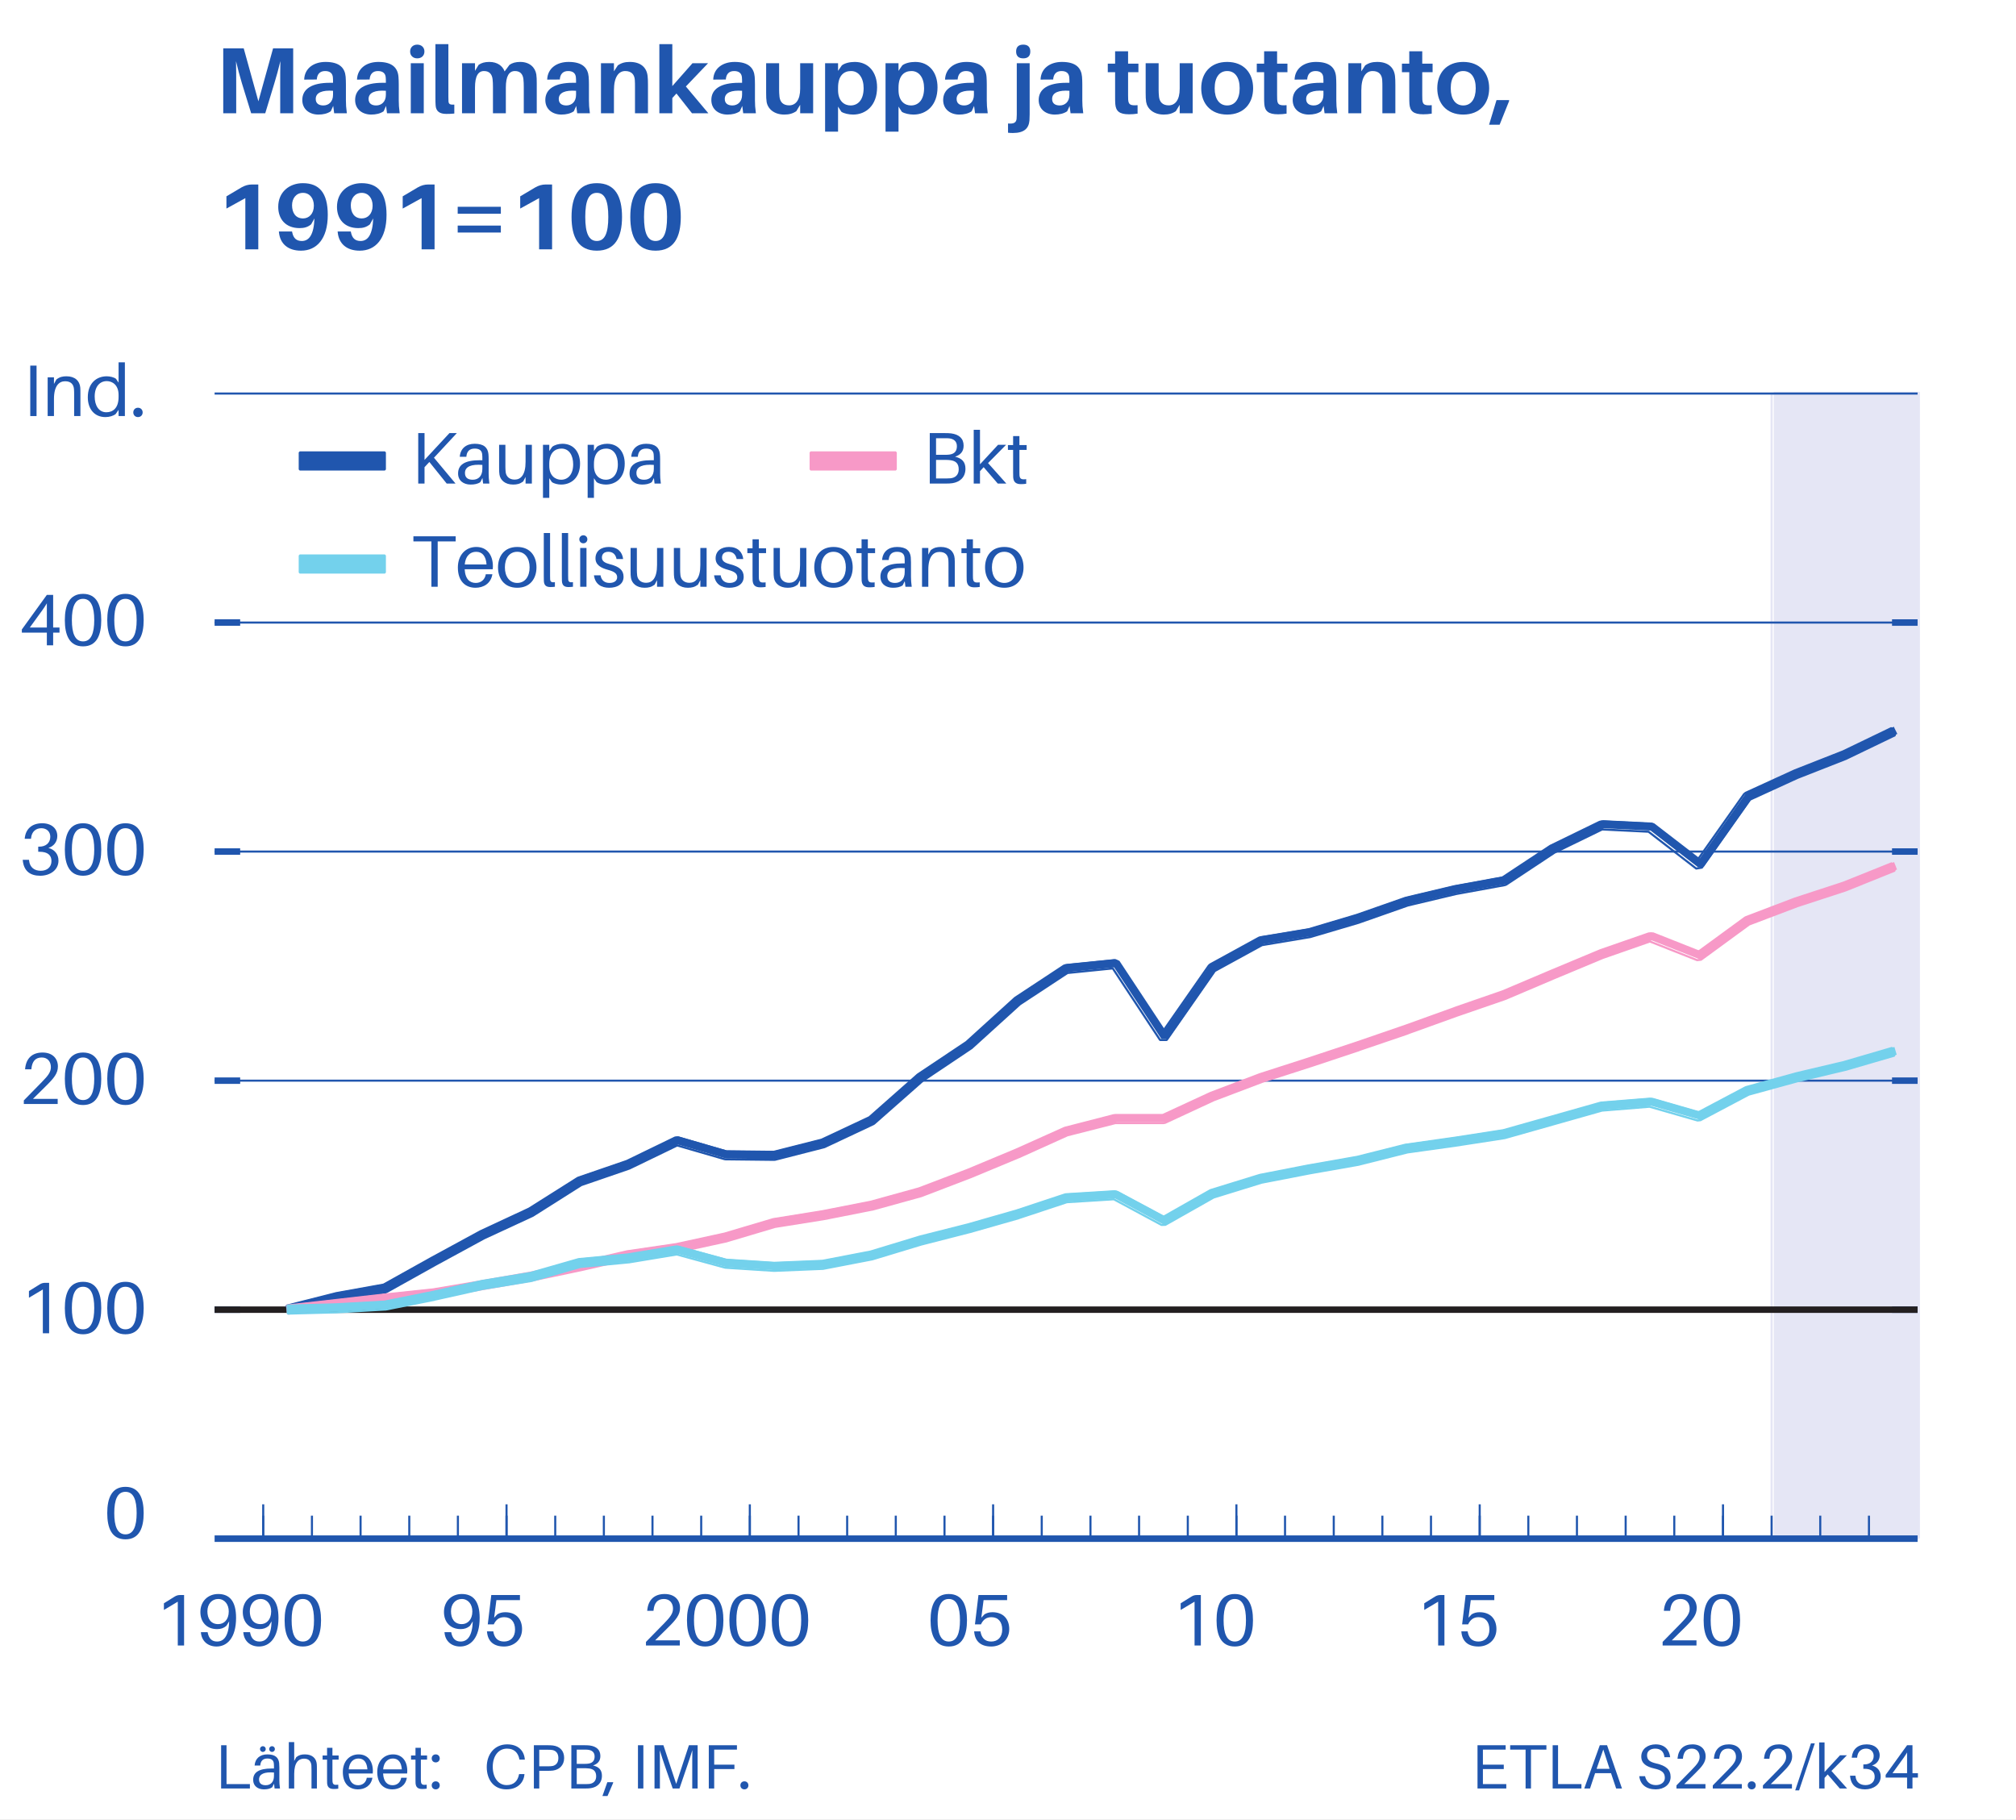 <?xml version="1.0" encoding="UTF-8"?> <svg xmlns="http://www.w3.org/2000/svg" xmlns:xlink="http://www.w3.org/1999/xlink" width="514px" height="464px" viewBox="0 0 514 464" version="1.1"><rect x="0" y="0" width="514" height="464" fill="#808080" stroke="none"/><g id="surface1"><path style=" stroke:none;fill-rule:nonzero;fill:rgb(100%,100%,100%);fill-opacity:1;" d="M 0 463.699 L 1333.551 463.699 L 1333.551 -970.039 L 0 -970.039 Z M 0 463.699 "></path><path style="fill:none;stroke-width:15.8;stroke-linecap:butt;stroke-linejoin:miter;stroke:rgb(100%,100%,100%);stroke-opacity:1;stroke-miterlimit:10;" d="M -8.903 -8.902 L 5007.302 -8.902 L 5007.302 5383.508 L -8.903 5383.508 Z M -8.903 -8.902 " transform="matrix(0.266,0,0,-0.266,0,463.699)"></path><path style=" stroke:none;fill-rule:nonzero;fill:rgb(100%,100%,100%);fill-opacity:1;" d="M 0.852 463.699 L 513.309 463.699 L 513.309 0.648 L 0.852 0.648 Z M 0.852 463.699 "></path><path style="fill:none;stroke-width:15.8;stroke-linecap:butt;stroke-linejoin:miter;stroke:rgb(100%,100%,100%);stroke-opacity:1;stroke-miterlimit:10;" d="M 3.198 -0.806 L 1927.404 -0.806 L 1927.404 1738.694 L 3.198 1738.694 Z M 3.198 -0.806 " transform="matrix(0.266,0,0,-0.266,0,463.699)"></path><path style="fill-rule:nonzero;fill:rgb(100%,100%,100%);fill-opacity:1;stroke-width:15.8;stroke-linecap:butt;stroke-linejoin:miter;stroke:rgb(100%,100%,100%);stroke-opacity:1;stroke-miterlimit:10;" d="M 181.891 260.099 L 1861.797 260.099 L 1861.797 1374.296 L 181.891 1374.296 Z M 181.891 260.099 " transform="matrix(0.266,0,0,-0.266,0,463.699)"></path><path style="fill-rule:nonzero;fill:rgb(100%,100%,100%);fill-opacity:1;stroke-width:15.8;stroke-linecap:butt;stroke-linejoin:miter;stroke:rgb(100%,100%,100%);stroke-opacity:1;stroke-miterlimit:10;" d="M 205.696 268.4 L 1838.006 268.4 L 1838.006 1365.994 L 205.696 1365.994 Z M 205.696 268.4 " transform="matrix(0.266,0,0,-0.266,0,463.699)"></path><path style=" stroke:none;fill-rule:nonzero;fill:rgb(89.804%,90.196%,96.078%);fill-opacity:1;" d="M 452.238 392.219 L 489.5 392.219 L 489.5 99.906 L 452.238 99.906 L 452.238 392.219 "></path><path style="fill:none;stroke-width:2;stroke-linecap:butt;stroke-linejoin:miter;stroke:rgb(89.804%,90.196%,96.078%);stroke-opacity:1;stroke-miterlimit:10;" d="M 1698.093 268.4 L 1838.006 268.4 L 1838.006 1365.994 L 1698.093 1365.994 Z M 1698.093 268.4 " transform="matrix(0.266,0,0,-0.266,0,463.699)"></path><path style="fill:none;stroke-width:6.2;stroke-linecap:butt;stroke-linejoin:bevel;stroke:rgb(12.549%,33.725%,68.235%);stroke-opacity:1;stroke-miterlimit:10;" d="M 205.696 487.899 L 230.205 487.899 M 205.696 707.397 L 230.205 707.397 M 205.696 926.998 L 230.205 926.998 M 205.696 1146.496 L 230.205 1146.496 " transform="matrix(0.266,0,0,-0.266,0,463.699)"></path><path style="fill:none;stroke-width:6.2;stroke-linecap:butt;stroke-linejoin:bevel;stroke:rgb(12.549%,33.725%,68.235%);stroke-opacity:1;stroke-miterlimit:10;" d="M 1838.006 487.899 L 1813.497 487.899 M 1838.006 707.397 L 1813.497 707.397 M 1838.006 926.998 L 1813.497 926.998 M 1838.006 1146.496 L 1813.497 1146.496 " transform="matrix(0.266,0,0,-0.266,0,463.699)"></path><path style="fill:none;stroke-width:2;stroke-linecap:butt;stroke-linejoin:bevel;stroke:rgb(12.549%,33.725%,68.235%);stroke-opacity:1;stroke-miterlimit:10;" d="M 205.696 487.899 L 1838.006 487.899 M 205.696 707.397 L 1838.006 707.397 M 205.696 926.998 L 1838.006 926.998 M 205.696 1146.496 L 1838.006 1146.496 M 205.696 1365.994 L 1838.006 1365.994 " transform="matrix(0.266,0,0,-0.266,0,463.699)"></path><path style="fill:none;stroke-width:2;stroke-linecap:butt;stroke-linejoin:bevel;stroke:rgb(12.549%,33.725%,68.235%);stroke-opacity:1;stroke-miterlimit:10;" d="M 252.295 268.4 L 252.295 290.402 M 298.996 268.4 L 298.996 290.402 M 345.609 268.4 L 345.609 290.402 M 392.295 268.4 L 392.295 290.402 M 438.894 268.4 L 438.894 290.402 M 485.507 268.4 L 485.507 290.402 M 532.193 268.4 L 532.193 290.402 M 578.806 268.4 L 578.806 290.402 M 625.405 268.4 L 625.405 290.402 M 672.106 268.4 L 672.106 290.402 M 718.704 268.4 L 718.704 290.402 M 765.391 268.4 L 765.391 290.402 M 812.004 268.4 L 812.004 290.402 M 858.602 268.4 L 858.602 290.402 M 905.304 268.4 L 905.304 290.402 M 951.902 268.4 L 951.902 290.402 M 998.501 268.4 L 998.501 290.402 M 1045.202 268.4 L 1045.202 290.402 M 1091.8 268.4 L 1091.8 290.402 M 1138.501 268.4 L 1138.501 290.402 M 1185.1 268.4 L 1185.1 290.402 M 1231.698 268.4 L 1231.698 290.402 M 1278.399 268.4 L 1278.399 290.402 M 1324.998 268.4 L 1324.998 290.402 M 1371.596 268.4 L 1371.596 290.402 M 1418.297 268.4 L 1418.297 290.402 M 1464.896 268.4 L 1464.896 290.402 M 1511.494 268.4 L 1511.494 290.402 M 1558.195 268.4 L 1558.195 290.402 M 1604.794 268.4 L 1604.794 290.402 M 1651.495 268.4 L 1651.495 290.402 M 1698.093 268.4 L 1698.093 290.402 M 1744.706 268.4 L 1744.706 290.402 M 1791.393 268.4 L 1791.393 290.402 " transform="matrix(0.266,0,0,-0.266,0,463.699)"></path><path style="fill:none;stroke-width:2;stroke-linecap:butt;stroke-linejoin:bevel;stroke:rgb(12.549%,33.725%,68.235%);stroke-opacity:1;stroke-miterlimit:10;" d="M 252.295 268.4 L 252.295 301.299 M 485.507 268.4 L 485.507 301.299 M 718.704 268.4 L 718.704 301.299 M 951.902 268.4 L 951.902 301.299 M 1185.1 268.4 L 1185.1 301.299 M 1418.297 268.4 L 1418.297 301.299 M 1651.495 268.4 L 1651.495 301.299 " transform="matrix(0.266,0,0,-0.266,0,463.699)"></path><path style="fill:none;stroke-width:2;stroke-linecap:butt;stroke-linejoin:bevel;stroke:rgb(12.549%,33.725%,68.235%);stroke-opacity:1;stroke-dasharray:10,20;stroke-miterlimit:10;" d="M 252.295 268.4 L 252.295 268.4 M 485.507 268.4 L 485.507 268.4 M 718.704 268.4 L 718.704 268.4 M 951.902 268.4 L 951.902 268.4 M 1185.1 268.4 L 1185.1 268.4 M 1418.297 268.4 L 1418.297 268.4 M 1651.495 268.4 L 1651.495 268.4 " transform="matrix(0.266,0,0,-0.266,0,463.699)"></path><path style=" stroke:none;fill-rule:nonzero;fill:rgb(12.549%,33.725%,68.235%);fill-opacity:1;" d="M 46.934 406.68 L 45.906 406.68 C 45.461 406.68 45.012 406.773 44.508 407.09 L 41.789 408.785 L 41.789 410.484 L 45.328 408.375 L 45.328 419.543 L 46.934 419.543 Z M 46.934 406.68 "></path><path style=" stroke:none;fill-rule:nonzero;fill:rgb(12.549%,33.725%,68.235%);fill-opacity:1;" d="M 55.637 406.418 C 53.027 406.418 51.09 408.266 51.09 411.004 C 51.09 413.559 52.676 415.367 55.359 415.367 C 56.289 415.367 57.02 415.125 57.707 414.547 L 58.434 413.391 C 58.305 417.137 57.074 418.535 55.34 418.535 C 54.035 418.535 53.27 417.789 52.973 416.336 L 52.934 416.148 L 51.219 416.148 L 51.238 416.336 C 51.445 418.441 53.012 419.805 55.211 419.805 C 57.855 419.805 60.188 417.68 60.188 412.496 C 60.188 408.227 58.508 406.418 55.637 406.418 Z M 55.637 414.098 C 53.68 414.098 52.879 412.609 52.879 410.82 C 52.879 408.953 54.035 407.688 55.637 407.688 C 57.262 407.688 58.324 409.066 58.324 410.855 C 58.324 413 57.094 414.098 55.637 414.098 Z M 55.637 414.098 "></path><path style=" stroke:none;fill-rule:nonzero;fill:rgb(12.549%,33.725%,68.235%);fill-opacity:1;" d="M 66.449 406.418 C 63.84 406.418 61.902 408.266 61.902 411.004 C 61.902 413.559 63.488 415.367 66.172 415.367 C 67.105 415.367 67.832 415.125 68.52 414.547 L 69.246 413.391 C 69.117 417.137 67.887 418.535 66.152 418.535 C 64.848 418.535 64.082 417.789 63.785 416.336 L 63.746 416.148 L 62.031 416.148 L 62.051 416.336 C 62.258 418.441 63.824 419.805 66.023 419.805 C 68.668 419.805 71 417.68 71 412.496 C 71 408.227 69.32 406.418 66.449 406.418 Z M 66.449 414.098 C 64.492 414.098 63.691 412.609 63.691 410.82 C 63.691 408.953 64.848 407.688 66.449 407.688 C 68.074 407.688 69.137 409.066 69.137 410.855 C 69.137 413 67.906 414.098 66.449 414.098 Z M 66.449 414.098 "></path><path style=" stroke:none;fill-rule:nonzero;fill:rgb(12.549%,33.725%,68.235%);fill-opacity:1;" d="M 77.207 406.418 C 73.664 406.418 72.566 409.363 72.566 413.113 C 72.566 416.84 73.664 419.805 77.207 419.805 C 80.75 419.805 81.852 416.84 81.852 413.113 C 81.852 409.363 80.75 406.418 77.207 406.418 Z M 77.207 418.535 C 75.156 418.535 74.355 416.469 74.355 413.113 C 74.355 409.738 75.156 407.688 77.207 407.688 C 79.258 407.688 80.059 409.738 80.059 413.113 C 80.059 416.469 79.258 418.535 77.207 418.535 Z M 77.207 418.535 "></path><path style=" stroke:none;fill-rule:nonzero;fill:rgb(12.549%,33.725%,68.235%);fill-opacity:1;" d="M 117.742 406.418 C 115.133 406.418 113.195 408.266 113.195 411.004 C 113.195 413.559 114.781 415.367 117.465 415.367 C 118.395 415.367 119.125 415.125 119.812 414.547 L 120.539 413.391 C 120.41 417.137 119.18 418.535 117.445 418.535 C 116.141 418.535 115.375 417.789 115.078 416.336 L 115.039 416.148 L 113.324 416.148 L 113.344 416.336 C 113.551 418.441 115.113 419.805 117.316 419.805 C 119.961 419.805 122.293 417.68 122.293 412.496 C 122.293 408.227 120.613 406.418 117.742 406.418 Z M 117.742 414.098 C 115.785 414.098 114.984 412.609 114.984 410.82 C 114.984 408.953 116.141 407.688 117.742 407.688 C 119.367 407.688 120.43 409.066 120.43 410.855 C 120.43 413 119.199 414.098 117.742 414.098 Z M 117.742 414.098 "></path><path style=" stroke:none;fill-rule:nonzero;fill:rgb(12.549%,33.725%,68.235%);fill-opacity:1;" d="M 128.816 411.062 C 128.035 411.062 127.402 411.23 126.785 411.602 L 125.984 412.461 L 126.562 407.984 L 132.566 407.984 L 132.566 406.68 L 125.258 406.68 L 124.363 414.156 L 125.891 414.156 C 126.523 412.832 127.383 412.328 128.574 412.328 C 130.289 412.328 131.316 413.539 131.316 415.48 C 131.316 417.418 130.195 418.535 128.5 418.535 C 126.898 418.535 126.094 417.605 125.797 416.133 L 125.762 415.945 L 124.156 415.945 L 124.176 416.133 C 124.418 418.555 125.93 419.805 128.52 419.805 C 130.906 419.805 133.105 418.199 133.105 415.367 C 133.105 412.926 131.688 411.062 128.816 411.062 Z M 128.816 411.062 "></path><path style=" stroke:none;fill-rule:nonzero;fill:rgb(12.549%,33.725%,68.235%);fill-opacity:1;" d="M 31.988 379.094 C 28.445 379.094 27.344 382.039 27.344 385.789 C 27.344 389.516 28.445 392.48 31.988 392.48 C 35.527 392.48 36.629 389.516 36.629 385.789 C 36.629 382.039 35.527 379.094 31.988 379.094 Z M 31.988 391.211 C 29.938 391.211 29.133 389.145 29.133 385.789 C 29.133 382.414 29.938 380.363 31.988 380.363 C 34.039 380.363 34.84 382.414 34.84 385.789 C 34.84 389.145 34.039 391.211 31.988 391.211 Z M 31.988 391.211 "></path><path style=" stroke:none;fill-rule:nonzero;fill:rgb(12.549%,33.725%,68.235%);fill-opacity:1;" d="M 12.523 327.078 L 11.5 327.078 C 11.051 327.078 10.605 327.168 10.102 327.488 L 7.379 329.184 L 7.379 330.879 L 10.922 328.773 L 10.922 339.941 L 12.523 339.941 Z M 12.523 327.078 "></path><path style=" stroke:none;fill-rule:nonzero;fill:rgb(12.549%,33.725%,68.235%);fill-opacity:1;" d="M 21.176 326.816 C 17.633 326.816 16.531 329.762 16.531 333.508 C 16.531 337.238 17.633 340.199 21.176 340.199 C 24.719 340.199 25.816 337.238 25.816 333.508 C 25.816 329.762 24.719 326.816 21.176 326.816 Z M 21.176 338.934 C 19.125 338.934 18.324 336.863 18.324 333.508 C 18.324 330.133 19.125 328.082 21.176 328.082 C 23.227 328.082 24.027 330.133 24.027 333.508 C 24.027 336.863 23.227 338.934 21.176 338.934 Z M 21.176 338.934 "></path><path style=" stroke:none;fill-rule:nonzero;fill:rgb(12.549%,33.725%,68.235%);fill-opacity:1;" d="M 31.988 326.816 C 28.445 326.816 27.348 329.762 27.348 333.508 C 27.348 337.238 28.445 340.199 31.988 340.199 C 35.531 340.199 36.629 337.238 36.629 333.508 C 36.629 329.762 35.531 326.816 31.988 326.816 Z M 31.988 338.934 C 29.938 338.934 29.137 336.863 29.137 333.508 C 29.137 330.133 29.938 328.082 31.988 328.082 C 34.039 328.082 34.84 330.133 34.84 333.508 C 34.84 336.863 34.039 338.934 31.988 338.934 Z M 31.988 338.934 "></path><path style=" stroke:none;fill-rule:nonzero;fill:rgb(12.549%,33.725%,68.235%);fill-opacity:1;" d="M 8.406 280.176 L 11.629 276.988 C 13.812 274.848 14.762 273.652 14.762 271.898 C 14.762 269.98 13.477 268.359 10.848 268.359 C 8.273 268.359 6.672 269.773 6.41 272.461 L 6.391 272.645 L 7.996 272.645 L 8.012 272.461 C 8.199 270.652 9 269.625 10.66 269.625 C 12.207 269.625 12.973 270.762 12.973 272.086 C 12.973 273.336 12.246 274.27 10.734 275.816 L 6.074 280.57 L 6.074 281.484 L 14.707 281.484 L 14.707 280.176 Z M 8.406 280.176 "></path><path style=" stroke:none;fill-rule:nonzero;fill:rgb(12.549%,33.725%,68.235%);fill-opacity:1;" d="M 21.176 268.359 C 17.633 268.359 16.531 271.305 16.531 275.051 C 16.531 278.781 17.633 281.742 21.176 281.742 C 24.719 281.742 25.816 278.781 25.816 275.051 C 25.816 271.305 24.719 268.359 21.176 268.359 Z M 21.176 280.477 C 19.125 280.477 18.324 278.406 18.324 275.051 C 18.324 271.676 19.125 269.625 21.176 269.625 C 23.227 269.625 24.027 271.676 24.027 275.051 C 24.027 278.406 23.227 280.477 21.176 280.477 Z M 21.176 280.477 "></path><path style=" stroke:none;fill-rule:nonzero;fill:rgb(12.549%,33.725%,68.235%);fill-opacity:1;" d="M 31.988 268.359 C 28.445 268.359 27.348 271.305 27.348 275.051 C 27.348 278.781 28.445 281.742 31.988 281.742 C 35.531 281.742 36.629 278.781 36.629 275.051 C 36.629 271.305 35.531 268.359 31.988 268.359 Z M 31.988 280.477 C 29.938 280.477 29.137 278.406 29.137 275.051 C 29.137 271.676 29.938 269.625 31.988 269.625 C 34.039 269.625 34.84 271.676 34.84 275.051 C 34.84 278.406 34.039 280.477 31.988 280.477 Z M 31.988 280.477 "></path><path style=" stroke:none;fill-rule:nonzero;fill:rgb(12.549%,33.725%,68.235%);fill-opacity:1;" d="M 12.34 216.184 C 13.68 215.793 14.613 214.637 14.613 213.164 C 14.613 211.223 13.121 209.902 10.754 209.902 C 8.145 209.902 6.559 211.355 6.316 213.684 L 6.297 213.871 L 7.902 213.871 L 7.922 213.684 C 8.09 211.988 9.188 211.168 10.551 211.168 C 11.91 211.168 12.824 212.062 12.824 213.348 C 12.824 214.973 11.594 215.867 10.062 215.867 L 9.746 215.867 L 9.746 217.172 L 10.062 217.172 C 12.152 217.172 13.121 218.027 13.121 219.539 C 13.121 221.105 11.984 222.02 10.398 222.02 C 8.832 222.02 7.602 221.215 7.418 219.41 L 7.398 219.223 L 5.797 219.223 L 5.812 219.41 C 6.094 222.188 7.809 223.285 10.25 223.285 C 12.73 223.285 14.91 221.852 14.91 219.445 C 14.91 217.77 13.922 216.629 12.34 216.184 Z M 12.34 216.184 "></path><path style=" stroke:none;fill-rule:nonzero;fill:rgb(12.549%,33.725%,68.235%);fill-opacity:1;" d="M 21.176 209.902 C 17.633 209.902 16.531 212.848 16.531 216.594 C 16.531 220.32 17.633 223.285 21.176 223.285 C 24.719 223.285 25.816 220.32 25.816 216.594 C 25.816 212.848 24.719 209.902 21.176 209.902 Z M 21.176 222.02 C 19.125 222.02 18.324 219.949 18.324 216.594 C 18.324 213.219 19.125 211.168 21.176 211.168 C 23.227 211.168 24.027 213.219 24.027 216.594 C 24.027 219.949 23.227 222.02 21.176 222.02 Z M 21.176 222.02 "></path><path style=" stroke:none;fill-rule:nonzero;fill:rgb(12.549%,33.725%,68.235%);fill-opacity:1;" d="M 31.988 209.902 C 28.445 209.902 27.348 212.848 27.348 216.594 C 27.348 220.32 28.445 223.285 31.988 223.285 C 35.531 223.285 36.629 220.32 36.629 216.594 C 36.629 212.848 35.531 209.902 31.988 209.902 Z M 31.988 222.02 C 29.938 222.02 29.137 219.949 29.137 216.594 C 29.137 213.219 29.938 211.168 31.988 211.168 C 34.039 211.168 34.84 213.219 34.84 216.594 C 34.84 219.949 34.039 222.02 31.988 222.02 Z M 31.988 222.02 "></path><path style=" stroke:none;fill-rule:nonzero;fill:rgb(12.549%,33.725%,68.235%);fill-opacity:1;" d="M 15.172 161.297 L 15.172 159.992 L 13.551 159.992 L 13.551 151.676 L 11.945 151.676 L 5.57 160.496 L 5.57 161.297 L 11.945 161.297 L 11.945 164.539 L 13.551 164.539 L 13.551 161.297 Z M 11.945 159.992 L 7.602 159.992 L 10.883 155.461 C 11.312 154.863 11.648 154.324 11.945 153.82 Z M 11.945 159.992 "></path><path style=" stroke:none;fill-rule:nonzero;fill:rgb(12.549%,33.725%,68.235%);fill-opacity:1;" d="M 21.176 151.414 C 17.633 151.414 16.531 154.363 16.531 158.109 C 16.531 161.836 17.633 164.801 21.176 164.801 C 24.719 164.801 25.816 161.836 25.816 158.109 C 25.816 154.363 24.719 151.414 21.176 151.414 Z M 21.176 163.535 C 19.125 163.535 18.324 161.465 18.324 158.109 C 18.324 154.734 19.125 152.684 21.176 152.684 C 23.227 152.684 24.027 154.734 24.027 158.109 C 24.027 161.465 23.227 163.535 21.176 163.535 Z M 21.176 163.535 "></path><path style=" stroke:none;fill-rule:nonzero;fill:rgb(12.549%,33.725%,68.235%);fill-opacity:1;" d="M 31.988 151.414 C 28.445 151.414 27.348 154.363 27.348 158.109 C 27.348 161.836 28.445 164.801 31.988 164.801 C 35.531 164.801 36.629 161.836 36.629 158.109 C 36.629 154.363 35.531 151.414 31.988 151.414 Z M 31.988 163.535 C 29.938 163.535 29.137 161.465 29.137 158.109 C 29.137 154.734 29.938 152.684 31.988 152.684 C 34.039 152.684 34.84 154.734 34.84 158.109 C 34.84 161.465 34.039 163.535 31.988 163.535 Z M 31.988 163.535 "></path><path style=" stroke:none;fill-rule:nonzero;fill:rgb(12.549%,33.725%,68.235%);fill-opacity:1;" d="M 9.32 106.082 L 9.32 93.219 L 7.715 93.219 L 7.715 106.082 Z M 9.32 106.082 "></path><path style=" stroke:none;fill-rule:nonzero;fill:rgb(12.549%,33.725%,68.235%);fill-opacity:1;" d="M 20.469 98.832 C 20.32 97.098 19.105 95.941 16.945 95.941 C 15.938 95.941 15.211 96.109 14.371 96.762 L 13.758 97.898 L 13.758 96.203 L 12.152 96.203 L 12.152 106.082 L 13.758 106.082 L 13.758 101.738 C 13.758 98.363 15.062 97.207 16.609 97.207 C 18.137 97.207 18.77 98.066 18.863 99.223 C 18.902 99.727 18.902 100.137 18.902 100.641 L 18.902 106.082 L 20.504 106.082 L 20.504 100.527 C 20.504 99.727 20.504 99.336 20.469 98.832 Z M 20.469 98.832 "></path><path style=" stroke:none;fill-rule:nonzero;fill:rgb(12.549%,33.725%,68.235%);fill-opacity:1;" d="M 31.84 92.379 L 30.234 92.379 L 30.234 97.562 L 29.582 96.594 C 29.082 96.184 28.035 95.941 27.215 95.941 C 24.664 95.941 22.387 97.637 22.387 101.293 C 22.387 104.18 23.992 106.344 26.879 106.344 C 27.887 106.344 28.93 106.027 29.492 105.562 L 30.234 104.5 L 30.234 106.082 L 31.84 106.082 Z M 27.121 105.113 C 25.148 105.113 24.141 103.344 24.141 101.105 C 24.141 98.516 25.48 97.172 27.215 97.172 C 28.633 97.172 30.234 98.141 30.234 100.695 L 30.234 101.234 C 30.234 104.07 28.762 105.113 27.121 105.113 Z M 27.121 105.113 "></path><path style=" stroke:none;fill-rule:nonzero;fill:rgb(12.549%,33.725%,68.235%);fill-opacity:1;" d="M 35.176 103.957 C 34.488 103.957 33.984 104.461 33.984 105.152 C 33.984 105.84 34.488 106.344 35.176 106.344 C 35.867 106.344 36.371 105.84 36.371 105.152 C 36.371 104.461 35.867 103.957 35.176 103.957 Z M 35.176 103.957 "></path><path style=" stroke:none;fill-rule:nonzero;fill:rgb(12.549%,33.725%,68.235%);fill-opacity:1;" d="M 74.75 12.34 L 69.621 12.34 L 65.879 25.832 L 62.141 12.34 L 56.918 12.34 L 56.918 28.875 L 60.223 28.875 L 60.223 21.23 C 60.223 19.504 60.223 17.324 60.176 15.598 C 60.559 17.301 61.16 19.504 61.664 21.184 L 64.035 28.875 L 67.629 28.875 L 69.957 21.207 C 70.484 19.504 71.082 17.301 71.488 15.574 C 71.441 17.301 71.441 19.504 71.441 21.23 L 71.441 28.875 L 74.75 28.875 Z M 74.75 12.34 "></path><path style=" stroke:none;fill-rule:nonzero;fill:rgb(12.549%,33.725%,68.235%);fill-opacity:1;" d="M 85.199 28.875 L 88.434 28.875 C 88.242 27.461 88.195 26.602 88.195 25.641 L 88.195 21.52 C 88.195 20.824 88.172 20.152 88.125 19.555 C 87.934 17.348 86.59 15.789 83.02 15.789 C 79.973 15.789 77.648 17.418 77.555 20.297 L 80.766 20.273 C 80.859 18.883 81.582 18.113 82.898 18.113 C 84.191 18.113 84.77 18.762 84.863 19.648 C 84.91 20.082 84.91 20.465 84.91 20.848 L 84.91 21.109 L 84.098 21.109 C 79.473 21.109 77.074 22.691 77.074 25.496 C 77.074 27.918 78.969 29.211 81.172 29.211 C 82.371 29.211 83.449 28.973 84.336 28.375 L 84.961 27.008 Z M 82.441 26.887 C 81.27 26.887 80.5 26.359 80.5 25.234 C 80.5 23.555 82.277 22.957 84.91 23.148 L 84.91 24.18 C 84.91 25.953 83.785 26.887 82.441 26.887 Z M 82.441 26.887 "></path><path style=" stroke:none;fill-rule:nonzero;fill:rgb(12.549%,33.725%,68.235%);fill-opacity:1;" d="M 98.672 28.875 L 101.906 28.875 C 101.715 27.461 101.668 26.602 101.668 25.641 L 101.668 21.52 C 101.668 20.824 101.641 20.152 101.594 19.555 C 101.402 17.348 100.059 15.789 96.488 15.789 C 93.445 15.789 91.121 17.418 91.023 20.297 L 94.234 20.273 C 94.332 18.883 95.051 18.113 96.367 18.113 C 97.664 18.113 98.238 18.762 98.336 19.648 C 98.383 20.082 98.383 20.465 98.383 20.848 L 98.383 21.109 L 97.566 21.109 C 92.941 21.109 90.543 22.691 90.543 25.496 C 90.543 27.918 92.438 29.211 94.645 29.211 C 95.844 29.211 96.922 28.973 97.809 28.375 L 98.43 27.008 Z M 95.914 26.887 C 94.738 26.887 93.973 26.359 93.973 25.234 C 93.973 23.555 95.746 22.957 98.383 23.148 L 98.383 24.18 C 98.383 25.953 97.258 26.887 95.914 26.887 Z M 95.914 26.887 "></path><path style=" stroke:none;fill-rule:nonzero;fill:rgb(12.549%,33.725%,68.235%);fill-opacity:1;" d="M 106.387 11.379 C 105.309 11.379 104.566 12.098 104.566 13.129 C 104.566 14.184 105.309 14.879 106.387 14.879 C 107.465 14.879 108.211 14.184 108.211 13.129 C 108.211 12.098 107.465 11.379 106.387 11.379 Z M 108.043 28.875 L 108.043 16.125 L 104.734 16.125 L 104.734 28.875 Z M 108.043 28.875 "></path><path style=" stroke:none;fill-rule:nonzero;fill:rgb(12.549%,33.725%,68.235%);fill-opacity:1;" d="M 114.32 11.258 L 111.016 11.258 L 111.016 24.777 C 111.016 25.617 111.016 26.215 111.062 26.793 C 111.133 28.445 112.164 29.043 113.793 29.043 C 114.539 29.043 115.184 29.02 115.832 28.949 L 115.832 26.672 C 114.707 26.742 114.418 26.527 114.348 25.879 C 114.32 25.547 114.32 25.211 114.32 24.707 Z M 114.32 11.258 "></path><path style=" stroke:none;fill-rule:nonzero;fill:rgb(12.549%,33.725%,68.235%);fill-opacity:1;" d="M 136.734 18.953 C 136.445 17.203 135.055 15.789 132.633 15.789 C 131.484 15.789 130.621 16.031 129.902 16.531 L 128.656 18.211 C 128.152 16.82 126.832 15.789 124.75 15.789 C 123.598 15.789 122.758 16.031 122.039 16.531 L 121.105 18.066 L 121.105 16.125 L 117.797 16.125 L 117.797 28.875 L 121.105 28.875 L 121.105 22.332 C 121.105 19.387 121.922 18.113 123.406 18.113 C 124.676 18.113 125.418 18.832 125.586 20.152 C 125.66 20.801 125.684 21.496 125.684 22.238 L 125.684 28.875 L 128.969 28.875 L 128.969 22.332 C 128.969 19.387 129.805 18.113 131.293 18.113 C 132.562 18.113 133.281 18.832 133.449 20.152 C 133.52 20.801 133.543 21.496 133.543 22.238 L 133.543 28.875 L 136.852 28.875 L 136.852 21.277 C 136.852 20.246 136.828 19.602 136.734 18.953 Z M 136.734 18.953 "></path><path style=" stroke:none;fill-rule:nonzero;fill:rgb(12.549%,33.725%,68.235%);fill-opacity:1;" d="M 147.16 28.875 L 150.395 28.875 C 150.203 27.461 150.156 26.602 150.156 25.641 L 150.156 21.52 C 150.156 20.824 150.133 20.152 150.082 19.555 C 149.891 17.348 148.551 15.789 144.977 15.789 C 141.934 15.789 139.609 17.418 139.512 20.297 L 142.727 20.273 C 142.82 18.883 143.539 18.113 144.859 18.113 C 146.152 18.113 146.727 18.762 146.824 19.648 C 146.871 20.082 146.871 20.465 146.871 20.848 L 146.871 21.109 L 146.059 21.109 C 141.43 21.109 139.035 22.691 139.035 25.496 C 139.035 27.918 140.926 29.211 143.133 29.211 C 144.332 29.211 145.41 28.973 146.297 28.375 L 146.918 27.008 Z M 144.402 26.887 C 143.227 26.887 142.461 26.359 142.461 25.234 C 142.461 23.555 144.234 22.957 146.871 23.148 L 146.871 24.18 C 146.871 25.953 145.746 26.887 144.402 26.887 Z M 144.402 26.887 "></path><path style=" stroke:none;fill-rule:nonzero;fill:rgb(12.549%,33.725%,68.235%);fill-opacity:1;" d="M 165.113 19.359 C 164.848 17.133 163.289 15.789 160.582 15.789 C 159.359 15.789 158.426 16.031 157.516 16.676 L 156.531 18.188 L 156.531 16.125 L 153.223 16.125 L 153.223 28.875 L 156.531 28.875 L 156.531 23.051 C 156.531 19.504 157.801 18.113 159.406 18.113 C 161.012 18.113 161.758 19.027 161.852 20.367 C 161.898 21.016 161.898 21.613 161.898 22.141 L 161.898 28.875 L 165.207 28.875 L 165.207 21.688 C 165.207 20.656 165.184 20.008 165.113 19.359 Z M 165.113 19.359 "></path><path style=" stroke:none;fill-rule:nonzero;fill:rgb(12.549%,33.725%,68.235%);fill-opacity:1;" d="M 172.469 23.844 L 176.426 28.875 L 180.598 28.875 L 174.867 22.047 L 180.523 16.125 L 176.547 16.125 L 171.414 21.949 L 171.414 11.258 L 168.109 11.258 L 168.109 28.875 L 171.414 28.875 L 171.414 24.992 Z M 172.469 23.844 "></path><path style=" stroke:none;fill-rule:nonzero;fill:rgb(12.549%,33.725%,68.235%);fill-opacity:1;" d="M 189.488 28.875 L 192.723 28.875 C 192.531 27.461 192.484 26.602 192.484 25.641 L 192.484 21.52 C 192.484 20.824 192.461 20.152 192.414 19.555 C 192.223 17.348 190.879 15.789 187.309 15.789 C 184.262 15.789 181.938 17.418 181.844 20.297 L 185.055 20.273 C 185.148 18.883 185.867 18.113 187.188 18.113 C 188.48 18.113 189.059 18.762 189.152 19.648 C 189.199 20.082 189.199 20.465 189.199 20.848 L 189.199 21.109 L 188.387 21.109 C 183.762 21.109 181.363 22.691 181.363 25.496 C 181.363 27.918 183.258 29.211 185.461 29.211 C 186.66 29.211 187.738 28.973 188.625 28.375 L 189.25 27.008 Z M 186.73 26.887 C 185.559 26.887 184.789 26.359 184.789 25.234 C 184.789 23.555 186.562 22.957 189.199 23.148 L 189.199 24.18 C 189.199 25.953 188.074 26.887 186.73 26.887 Z M 186.73 26.887 "></path><path style=" stroke:none;fill-rule:nonzero;fill:rgb(12.549%,33.725%,68.235%);fill-opacity:1;" d="M 207.32 16.125 L 204.012 16.125 L 204.012 22.621 C 204.012 25.496 202.863 26.863 201.211 26.863 C 199.676 26.863 198.906 26.023 198.742 24.707 C 198.668 24.059 198.645 23.363 198.645 22.957 L 198.645 16.125 L 195.336 16.125 L 195.336 23.652 C 195.336 24.684 195.359 25.328 195.457 25.977 C 195.746 27.727 197.328 29.211 199.961 29.211 C 201.184 29.211 202.098 28.973 203.031 28.348 L 204.012 26.719 L 204.012 28.875 L 207.32 28.875 Z M 207.32 16.125 "></path><path style=" stroke:none;fill-rule:nonzero;fill:rgb(12.549%,33.725%,68.235%);fill-opacity:1;" d="M 217.938 15.789 C 216.645 15.789 215.352 16.102 214.633 16.676 L 213.672 18.066 L 213.672 16.125 L 210.367 16.125 L 210.367 33.574 L 213.672 33.574 L 213.672 27.176 L 214.512 28.492 C 215.16 28.949 216.453 29.211 217.508 29.211 C 220.793 29.211 223.621 26.863 223.621 22.262 C 223.621 18.5 221.512 15.789 217.938 15.789 Z M 216.859 26.887 C 215.328 26.887 213.672 25.855 213.672 22.957 L 213.672 22.355 C 213.672 19.242 215.16 18.113 216.98 18.113 C 218.945 18.113 220.191 19.863 220.191 22.477 C 220.191 25.426 218.777 26.887 216.859 26.887 Z M 216.859 26.887 "></path><path style=" stroke:none;fill-rule:nonzero;fill:rgb(12.549%,33.725%,68.235%);fill-opacity:1;" d="M 233.352 15.789 C 232.059 15.789 230.762 16.102 230.043 16.676 L 229.086 18.066 L 229.086 16.125 L 225.777 16.125 L 225.777 33.574 L 229.086 33.574 L 229.086 27.176 L 229.926 28.492 C 230.57 28.949 231.867 29.211 232.922 29.211 C 236.203 29.211 239.031 26.863 239.031 22.262 C 239.031 18.5 236.922 15.789 233.352 15.789 Z M 232.273 26.887 C 230.738 26.887 229.086 25.855 229.086 22.957 L 229.086 22.355 C 229.086 19.242 230.57 18.113 232.395 18.113 C 234.359 18.113 235.605 19.863 235.605 22.477 C 235.605 25.426 234.191 26.887 232.273 26.887 Z M 232.273 26.887 "></path><path style=" stroke:none;fill-rule:nonzero;fill:rgb(12.549%,33.725%,68.235%);fill-opacity:1;" d="M 248.594 28.875 L 251.832 28.875 C 251.641 27.461 251.59 26.602 251.59 25.641 L 251.59 21.52 C 251.59 20.824 251.566 20.152 251.52 19.555 C 251.328 17.348 249.984 15.789 246.414 15.789 C 243.371 15.789 241.047 17.418 240.949 20.297 L 244.16 20.273 C 244.258 18.883 244.977 18.113 246.293 18.113 C 247.59 18.113 248.164 18.762 248.262 19.648 C 248.309 20.082 248.309 20.465 248.309 20.848 L 248.309 21.109 L 247.492 21.109 C 242.867 21.109 240.469 22.691 240.469 25.496 C 240.469 27.918 242.363 29.211 244.57 29.211 C 245.766 29.211 246.848 28.973 247.734 28.375 L 248.355 27.008 Z M 245.84 26.887 C 244.664 26.887 243.898 26.359 243.898 25.234 C 243.898 23.555 245.672 22.957 248.309 23.148 L 248.309 24.18 C 248.309 25.953 247.18 26.887 245.84 26.887 Z M 245.84 26.887 "></path><path style=" stroke:none;fill-rule:nonzero;fill:rgb(12.549%,33.725%,68.235%);fill-opacity:1;" d="M 260.891 11.379 C 259.691 11.379 259.07 11.98 259.07 13.129 C 259.07 14.281 259.691 14.879 260.891 14.879 C 262.066 14.879 262.688 14.281 262.688 13.129 C 262.688 11.98 262.066 11.379 260.891 11.379 Z M 262.523 16.125 L 259.238 16.125 L 259.238 29.211 C 259.238 29.57 259.215 29.98 259.191 30.316 C 259.07 31.297 258.445 31.609 257.008 31.488 L 257.008 33.84 C 257.367 33.887 257.777 33.91 258.23 33.91 C 261.156 33.91 262.305 32.711 262.473 30.699 C 262.496 30.266 262.523 29.645 262.523 29.164 Z M 262.523 16.125 "></path><path style=" stroke:none;fill-rule:nonzero;fill:rgb(12.549%,33.725%,68.235%);fill-opacity:1;" d="M 272.949 28.875 L 276.184 28.875 C 275.992 27.461 275.945 26.602 275.945 25.641 L 275.945 21.52 C 275.945 20.824 275.922 20.152 275.871 19.555 C 275.68 17.348 274.34 15.789 270.766 15.789 C 267.723 15.789 265.398 17.418 265.301 20.297 L 268.516 20.273 C 268.609 18.883 269.328 18.113 270.648 18.113 C 271.941 18.113 272.516 18.762 272.613 19.648 C 272.66 20.082 272.66 20.465 272.66 20.848 L 272.66 21.109 L 271.844 21.109 C 267.219 21.109 264.824 22.691 264.824 25.496 C 264.824 27.918 266.715 29.211 268.922 29.211 C 270.121 29.211 271.199 28.973 272.086 28.375 L 272.707 27.008 Z M 270.191 26.887 C 269.016 26.887 268.25 26.359 268.25 25.234 C 268.25 23.555 270.023 22.957 272.66 23.148 L 272.66 24.18 C 272.66 25.953 271.535 26.887 270.191 26.887 Z M 270.191 26.887 "></path><path style=" stroke:none;fill-rule:nonzero;fill:rgb(12.549%,33.725%,68.235%);fill-opacity:1;" d="M 287.617 18.402 L 290.254 18.402 L 290.254 16.223 L 287.617 16.223 L 287.617 13.082 L 284.309 13.082 L 284.309 16.223 L 282.441 16.223 L 282.441 18.402 L 284.309 18.402 L 284.309 24.684 C 284.309 25.402 284.309 25.953 284.355 26.527 C 284.5 28.324 285.387 29.141 287.855 29.141 C 288.602 29.141 289.293 29.094 290.039 28.973 L 290.039 26.816 C 288.191 26.961 287.738 26.672 287.641 25.426 C 287.617 25.09 287.617 24.73 287.617 24.297 Z M 287.617 18.402 "></path><path style=" stroke:none;fill-rule:nonzero;fill:rgb(12.549%,33.725%,68.235%);fill-opacity:1;" d="M 304.082 16.125 L 300.777 16.125 L 300.777 22.621 C 300.777 25.496 299.625 26.863 297.973 26.863 C 296.438 26.863 295.672 26.023 295.504 24.707 C 295.43 24.059 295.406 23.363 295.406 22.957 L 295.406 16.125 L 292.098 16.125 L 292.098 23.652 C 292.098 24.684 292.125 25.328 292.219 25.977 C 292.508 27.727 294.09 29.211 296.727 29.211 C 297.949 29.211 298.859 28.973 299.793 28.348 L 300.777 26.719 L 300.777 28.875 L 304.082 28.875 Z M 304.082 16.125 "></path><path style=" stroke:none;fill-rule:nonzero;fill:rgb(12.549%,33.725%,68.235%);fill-opacity:1;" d="M 312.879 15.789 C 308.637 15.789 306.266 18.617 306.266 22.5 C 306.266 26.359 308.637 29.211 312.879 29.211 C 317.121 29.211 319.496 26.359 319.496 22.5 C 319.496 18.617 317.121 15.789 312.879 15.789 Z M 312.879 26.887 C 310.891 26.887 309.691 25.234 309.691 22.5 C 309.691 19.746 310.891 18.113 312.879 18.113 C 314.871 18.113 316.066 19.746 316.066 22.5 C 316.066 25.234 314.871 26.887 312.879 26.887 Z M 312.879 26.887 "></path><path style=" stroke:none;fill-rule:nonzero;fill:rgb(12.549%,33.725%,68.235%);fill-opacity:1;" d="M 325.609 18.402 L 328.246 18.402 L 328.246 16.223 L 325.609 16.223 L 325.609 13.082 L 322.301 13.082 L 322.301 16.223 L 320.43 16.223 L 320.43 18.402 L 322.301 18.402 L 322.301 24.684 C 322.301 25.402 322.301 25.953 322.348 26.527 C 322.492 28.324 323.379 29.141 325.848 29.141 C 326.59 29.141 327.285 29.094 328.027 28.973 L 328.027 26.816 C 326.184 26.961 325.727 26.672 325.633 25.426 C 325.609 25.09 325.609 24.73 325.609 24.297 Z M 325.609 18.402 "></path><path style=" stroke:none;fill-rule:nonzero;fill:rgb(12.549%,33.725%,68.235%);fill-opacity:1;" d="M 337.711 28.875 L 340.949 28.875 C 340.758 27.461 340.707 26.602 340.707 25.641 L 340.707 21.52 C 340.707 20.824 340.684 20.152 340.637 19.555 C 340.445 17.348 339.102 15.789 335.531 15.789 C 332.488 15.789 330.16 17.418 330.066 20.297 L 333.277 20.273 C 333.375 18.883 334.094 18.113 335.41 18.113 C 336.707 18.113 337.281 18.762 337.375 19.648 C 337.426 20.082 337.426 20.465 337.426 20.848 L 337.426 21.109 L 336.609 21.109 C 331.984 21.109 329.586 22.691 329.586 25.496 C 329.586 27.918 331.48 29.211 333.684 29.211 C 334.883 29.211 335.961 28.973 336.848 28.375 L 337.473 27.008 Z M 334.957 26.887 C 333.781 26.887 333.016 26.359 333.016 25.234 C 333.016 23.555 334.789 22.957 337.426 23.148 L 337.426 24.18 C 337.426 25.953 336.297 26.887 334.957 26.887 Z M 334.957 26.887 "></path><path style=" stroke:none;fill-rule:nonzero;fill:rgb(12.549%,33.725%,68.235%);fill-opacity:1;" d="M 355.664 19.359 C 355.402 17.133 353.844 15.789 351.133 15.789 C 349.914 15.789 348.977 16.031 348.066 16.676 L 347.082 18.188 L 347.082 16.125 L 343.777 16.125 L 343.777 28.875 L 347.082 28.875 L 347.082 23.051 C 347.082 19.504 348.355 18.113 349.961 18.113 C 351.566 18.113 352.309 19.027 352.406 20.367 C 352.453 21.016 352.453 21.613 352.453 22.141 L 352.453 28.875 L 355.762 28.875 L 355.762 21.688 C 355.762 20.656 355.738 20.008 355.664 19.359 Z M 355.664 19.359 "></path><path style=" stroke:none;fill-rule:nonzero;fill:rgb(12.549%,33.725%,68.235%);fill-opacity:1;" d="M 362.617 18.402 L 365.254 18.402 L 365.254 16.223 L 362.617 16.223 L 362.617 13.082 L 359.309 13.082 L 359.309 16.223 L 357.438 16.223 L 357.438 18.402 L 359.309 18.402 L 359.309 24.684 C 359.309 25.402 359.309 25.953 359.355 26.527 C 359.5 28.324 360.387 29.141 362.855 29.141 C 363.598 29.141 364.293 29.094 365.035 28.973 L 365.035 26.816 C 363.191 26.961 362.734 26.672 362.641 25.426 C 362.617 25.09 362.617 24.73 362.617 24.297 Z M 362.617 18.402 "></path><path style=" stroke:none;fill-rule:nonzero;fill:rgb(12.549%,33.725%,68.235%);fill-opacity:1;" d="M 373.066 15.789 C 368.824 15.789 366.449 18.617 366.449 22.5 C 366.449 26.359 368.824 29.211 373.066 29.211 C 377.309 29.211 379.68 26.359 379.68 22.5 C 379.68 18.617 377.309 15.789 373.066 15.789 Z M 373.066 26.887 C 371.078 26.887 369.879 25.234 369.879 22.5 C 369.879 19.746 371.078 18.113 373.066 18.113 C 375.055 18.113 376.254 19.746 376.254 22.5 C 376.254 25.234 375.055 26.887 373.066 26.887 Z M 373.066 26.887 "></path><path style=" stroke:none;fill-rule:nonzero;fill:rgb(12.549%,33.725%,68.235%);fill-opacity:1;" d="M 384.762 25.762 L 384.762 25.52 L 381.551 25.52 L 379.656 31.801 L 382.344 31.801 Z M 384.762 25.762 "></path><path style=" stroke:none;fill-rule:nonzero;fill:rgb(12.549%,33.725%,68.235%);fill-opacity:1;" d="M 65.855 47.039 L 64.227 47.039 C 63.316 47.039 62.453 47.281 61.566 47.785 L 57.73 50.059 L 57.73 53.176 L 62.551 50.516 L 62.551 63.578 L 65.855 63.578 Z M 65.855 47.039 "></path><path style=" stroke:none;fill-rule:nonzero;fill:rgb(12.549%,33.725%,68.235%);fill-opacity:1;" d="M 77.219 46.703 C 73.812 46.703 70.938 48.91 70.938 52.746 C 70.938 55.789 72.758 58.16 76.379 58.16 C 77.555 58.16 78.441 57.922 79.328 57.203 L 80.168 55.691 C 80.023 59.77 78.848 61.445 76.953 61.445 C 75.59 61.445 74.82 60.75 74.508 59.266 L 74.461 59.023 L 71.105 59.023 L 71.129 59.266 C 71.418 62.117 73.383 63.914 76.738 63.914 C 80.719 63.914 83.57 60.918 83.57 54.781 C 83.57 49.148 81.363 46.703 77.219 46.703 Z M 77.266 55.691 C 75.371 55.691 74.461 54.254 74.461 52.336 C 74.461 50.562 75.516 49.172 77.242 49.172 C 78.945 49.172 80.023 50.539 80.023 52.434 C 80.023 54.543 78.754 55.691 77.266 55.691 Z M 77.266 55.691 "></path><path style=" stroke:none;fill-rule:nonzero;fill:rgb(12.549%,33.725%,68.235%);fill-opacity:1;" d="M 92.199 46.703 C 88.797 46.703 85.918 48.91 85.918 52.746 C 85.918 55.789 87.742 58.16 91.359 58.16 C 92.535 58.16 93.422 57.922 94.309 57.203 L 95.148 55.691 C 95.004 59.77 93.828 61.445 91.934 61.445 C 90.57 61.445 89.801 60.75 89.488 59.266 L 89.441 59.023 L 86.086 59.023 L 86.109 59.266 C 86.398 62.117 88.363 63.914 91.719 63.914 C 95.699 63.914 98.551 60.918 98.551 54.781 C 98.551 49.148 96.344 46.703 92.199 46.703 Z M 92.246 55.691 C 90.352 55.691 89.441 54.254 89.441 52.336 C 89.441 50.562 90.496 49.172 92.223 49.172 C 93.926 49.172 95.004 50.539 95.004 52.434 C 95.004 54.543 93.734 55.691 92.246 55.691 Z M 92.246 55.691 "></path><path style=" stroke:none;fill-rule:nonzero;fill:rgb(12.549%,33.725%,68.235%);fill-opacity:1;" d="M 110.797 47.039 L 109.168 47.039 C 108.258 47.039 107.395 47.281 106.508 47.785 L 102.672 50.059 L 102.672 53.176 L 107.492 50.516 L 107.492 63.578 L 110.797 63.578 Z M 110.797 47.039 "></path><path style=" stroke:none;fill-rule:nonzero;fill:rgb(12.549%,33.725%,68.235%);fill-opacity:1;" d="M 127.695 54.496 L 127.695 52.723 L 116.695 52.723 L 116.695 54.496 Z M 127.695 59.289 L 127.695 57.516 L 116.695 57.516 L 116.695 59.289 Z M 127.695 59.289 "></path><path style=" stroke:none;fill-rule:nonzero;fill:rgb(12.549%,33.725%,68.235%);fill-opacity:1;" d="M 140.758 47.039 L 139.129 47.039 C 138.219 47.039 137.355 47.281 136.469 47.785 L 132.633 50.059 L 132.633 53.176 L 137.453 50.516 L 137.453 63.578 L 140.758 63.578 Z M 140.758 47.039 "></path><path style=" stroke:none;fill-rule:nonzero;fill:rgb(12.549%,33.725%,68.235%);fill-opacity:1;" d="M 152.168 46.703 C 147.473 46.703 145.723 50.086 145.723 55.309 C 145.723 60.488 147.473 63.914 152.168 63.914 C 156.844 63.914 158.594 60.488 158.594 55.309 C 158.594 50.086 156.844 46.703 152.168 46.703 Z M 152.168 61.445 C 150.133 61.445 149.219 59.48 149.219 55.309 C 149.219 51.09 150.133 49.172 152.168 49.172 C 154.184 49.172 155.094 51.09 155.094 55.309 C 155.094 59.48 154.184 61.445 152.168 61.445 Z M 152.168 61.445 "></path><path style=" stroke:none;fill-rule:nonzero;fill:rgb(12.549%,33.725%,68.235%);fill-opacity:1;" d="M 167.148 46.703 C 162.453 46.703 160.703 50.086 160.703 55.309 C 160.703 60.488 162.453 63.914 167.148 63.914 C 171.824 63.914 173.574 60.488 173.574 55.309 C 173.574 50.086 171.824 46.703 167.148 46.703 Z M 167.148 61.445 C 165.113 61.445 164.199 59.48 164.199 55.309 C 164.199 51.09 165.113 49.172 167.148 49.172 C 169.164 49.172 170.074 51.09 170.074 55.309 C 170.074 59.48 169.164 61.445 167.148 61.445 Z M 167.148 61.445 "></path><path style="fill:none;stroke-width:6.2;stroke-linecap:butt;stroke-linejoin:bevel;stroke:rgb(12.549%,33.725%,68.235%);stroke-opacity:1;stroke-miterlimit:10;" d="M 205.696 268.4 L 1838.006 268.4 " transform="matrix(0.266,0,0,-0.266,0,463.699)"></path><path style="fill:none;stroke-width:6.2;stroke-linecap:butt;stroke-linejoin:bevel;stroke:rgb(13.725%,12.157%,12.549%);stroke-opacity:1;stroke-miterlimit:10;" d="M 205.696 487.899 L 1838.006 487.899 " transform="matrix(0.266,0,0,-0.266,0,463.699)"></path><path style=" stroke:none;fill-rule:nonzero;fill:rgb(12.549%,33.725%,68.235%);fill-opacity:1;" d="M 167.023 418.238 L 170.25 415.051 C 172.43 412.906 173.383 411.715 173.383 409.961 C 173.383 408.039 172.094 406.418 169.465 406.418 C 166.895 406.418 165.289 407.836 165.031 410.52 L 165.012 410.707 L 166.613 410.707 L 166.633 410.52 C 166.82 408.711 167.621 407.688 169.281 407.688 C 170.828 407.688 171.59 408.824 171.59 410.148 C 171.59 411.395 170.863 412.328 169.355 413.875 L 164.695 418.629 L 164.695 419.543 L 173.324 419.543 L 173.324 418.238 Z M 167.023 418.238 "></path><path style=" stroke:none;fill-rule:nonzero;fill:rgb(12.549%,33.725%,68.235%);fill-opacity:1;" d="M 179.793 406.418 C 176.254 406.418 175.152 409.363 175.152 413.113 C 175.152 416.84 176.254 419.805 179.793 419.805 C 183.336 419.805 184.438 416.84 184.438 413.113 C 184.438 409.363 183.336 406.418 179.793 406.418 Z M 179.793 418.535 C 177.742 418.535 176.941 416.469 176.941 413.113 C 176.941 409.738 177.742 407.688 179.793 407.688 C 181.844 407.688 182.648 409.738 182.648 413.113 C 182.648 416.469 181.844 418.535 179.793 418.535 Z M 179.793 418.535 "></path><path style=" stroke:none;fill-rule:nonzero;fill:rgb(12.549%,33.725%,68.235%);fill-opacity:1;" d="M 190.605 406.418 C 187.066 406.418 185.965 409.363 185.965 413.113 C 185.965 416.84 187.066 419.805 190.605 419.805 C 194.148 419.805 195.25 416.84 195.25 413.113 C 195.25 409.363 194.148 406.418 190.605 406.418 Z M 190.605 418.535 C 188.555 418.535 187.754 416.469 187.754 413.113 C 187.754 409.738 188.555 407.688 190.605 407.688 C 192.656 407.688 193.461 409.738 193.461 413.113 C 193.461 416.469 192.656 418.535 190.605 418.535 Z M 190.605 418.535 "></path><path style=" stroke:none;fill-rule:nonzero;fill:rgb(12.549%,33.725%,68.235%);fill-opacity:1;" d="M 201.418 406.418 C 197.879 406.418 196.777 409.363 196.777 413.113 C 196.777 416.84 197.879 419.805 201.418 419.805 C 204.961 419.805 206.062 416.84 206.062 413.113 C 206.062 409.363 204.961 406.418 201.418 406.418 Z M 201.418 418.535 C 199.367 418.535 198.566 416.469 198.566 413.113 C 198.566 409.738 199.367 407.688 201.418 407.688 C 203.469 407.688 204.273 409.738 204.273 413.113 C 204.273 416.469 203.469 418.535 201.418 418.535 Z M 201.418 418.535 "></path><path style=" stroke:none;fill-rule:nonzero;fill:rgb(12.549%,33.725%,68.235%);fill-opacity:1;" d="M 241.902 406.418 C 238.359 406.418 237.258 409.363 237.258 413.113 C 237.258 416.84 238.359 419.805 241.902 419.805 C 245.441 419.805 246.543 416.84 246.543 413.113 C 246.543 409.363 245.441 406.418 241.902 406.418 Z M 241.902 418.535 C 239.852 418.535 239.047 416.469 239.047 413.113 C 239.047 409.738 239.852 407.688 241.902 407.688 C 243.953 407.688 244.754 409.738 244.754 413.113 C 244.754 416.469 243.953 418.535 241.902 418.535 Z M 241.902 418.535 "></path><path style=" stroke:none;fill-rule:nonzero;fill:rgb(12.549%,33.725%,68.235%);fill-opacity:1;" d="M 253.031 411.062 C 252.246 411.062 251.613 411.23 251 411.602 L 250.195 412.461 L 250.773 407.984 L 256.777 407.984 L 256.777 406.68 L 249.469 406.68 L 248.574 414.156 L 250.102 414.156 C 250.738 412.832 251.594 412.328 252.789 412.328 C 254.504 412.328 255.527 413.539 255.527 415.48 C 255.527 417.418 254.41 418.535 252.715 418.535 C 251.109 418.535 250.309 417.605 250.012 416.133 L 249.973 415.945 L 248.371 415.945 L 248.387 416.133 C 248.629 418.555 250.141 419.805 252.73 419.805 C 255.117 419.805 257.316 418.199 257.316 415.367 C 257.316 412.926 255.902 411.062 253.031 411.062 Z M 253.031 411.062 "></path><path style=" stroke:none;fill-rule:nonzero;fill:rgb(12.549%,33.725%,68.235%);fill-opacity:1;" d="M 306.168 406.68 L 305.145 406.68 C 304.695 406.68 304.25 406.773 303.746 407.09 L 301.023 408.785 L 301.023 410.484 L 304.566 408.375 L 304.566 419.543 L 306.168 419.543 Z M 306.168 406.68 "></path><path style=" stroke:none;fill-rule:nonzero;fill:rgb(12.549%,33.725%,68.235%);fill-opacity:1;" d="M 314.82 406.418 C 311.277 406.418 310.176 409.363 310.176 413.113 C 310.176 416.84 311.277 419.805 314.82 419.805 C 318.359 419.805 319.461 416.84 319.461 413.113 C 319.461 409.363 318.359 406.418 314.82 406.418 Z M 314.82 418.535 C 312.77 418.535 311.969 416.469 311.969 413.113 C 311.969 409.738 312.77 407.688 314.82 407.688 C 316.871 407.688 317.672 409.738 317.672 413.113 C 317.672 416.469 316.871 418.535 314.82 418.535 Z M 314.82 418.535 "></path><path style=" stroke:none;fill-rule:nonzero;fill:rgb(12.549%,33.725%,68.235%);fill-opacity:1;" d="M 368.273 406.68 L 367.25 406.68 C 366.801 406.68 366.355 406.773 365.852 407.09 L 363.129 408.785 L 363.129 410.484 L 366.672 408.375 L 366.672 419.543 L 368.273 419.543 Z M 368.273 406.68 "></path><path style=" stroke:none;fill-rule:nonzero;fill:rgb(12.549%,33.725%,68.235%);fill-opacity:1;" d="M 377.242 411.062 C 376.461 411.062 375.824 411.23 375.211 411.602 L 374.41 412.461 L 374.984 407.984 L 380.988 407.984 L 380.988 406.68 L 373.68 406.68 L 372.785 414.156 L 374.316 414.156 C 374.949 412.832 375.805 412.328 377 412.328 C 378.715 412.328 379.738 413.539 379.738 415.48 C 379.738 417.418 378.621 418.535 376.926 418.535 C 375.32 418.535 374.52 417.605 374.223 416.133 L 374.184 415.945 L 372.582 415.945 L 372.602 416.133 C 372.844 418.555 374.352 419.805 376.945 419.805 C 379.328 419.805 381.531 418.199 381.531 415.367 C 381.531 412.926 380.113 411.062 377.242 411.062 Z M 377.242 411.062 "></path><path style=" stroke:none;fill-rule:nonzero;fill:rgb(12.549%,33.725%,68.235%);fill-opacity:1;" d="M 426.234 418.238 L 429.461 415.051 C 431.641 412.906 432.594 411.715 432.594 409.961 C 432.594 408.039 431.305 406.418 428.676 406.418 C 426.105 406.418 424.5 407.836 424.238 410.52 L 424.223 410.707 L 425.824 410.707 L 425.844 410.52 C 426.031 408.711 426.832 407.688 428.492 407.688 C 430.039 407.688 430.801 408.824 430.801 410.148 C 430.801 411.395 430.074 412.328 428.566 413.875 L 423.906 418.629 L 423.906 419.543 L 432.535 419.543 L 432.535 418.238 Z M 426.234 418.238 "></path><path style=" stroke:none;fill-rule:nonzero;fill:rgb(12.549%,33.725%,68.235%);fill-opacity:1;" d="M 439.004 406.418 C 435.465 406.418 434.363 409.363 434.363 413.113 C 434.363 416.84 435.465 419.805 439.004 419.805 C 442.547 419.805 443.648 416.84 443.648 413.113 C 443.648 409.363 442.547 406.418 439.004 406.418 Z M 439.004 418.535 C 436.953 418.535 436.152 416.469 436.152 413.113 C 436.152 409.738 436.953 407.688 439.004 407.688 C 441.055 407.688 441.855 409.738 441.855 413.113 C 441.855 416.469 441.055 418.535 439.004 418.535 Z M 439.004 418.535 "></path><path style=" stroke:none;fill-rule:nonzero;fill:rgb(12.549%,33.725%,68.235%);fill-opacity:1;" d="M 73.156 332.75 L 85.594 329.605 L 85.648 329.578 L 97.898 327.371 L 110.176 320.523 L 122.613 313.762 L 122.668 313.734 L 135.023 307.98 L 147.383 300.18 L 147.594 300.07 L 159.98 295.812 L 172.336 289.82 L 173.055 289.766 L 185.359 293.336 L 197.504 293.469 L 209.699 290.379 L 221.898 284.652 L 234.203 273.785 L 234.309 273.707 L 246.668 265.449 L 259.023 254.238 L 259.156 254.133 L 271.566 245.953 L 272.047 245.797 L 284.457 244.543 L 285.418 244.996 L 297 262.52 L 308.559 245.953 L 308.906 245.637 L 321.344 238.82 L 321.664 238.711 L 334.02 236.66 L 346.352 232.984 L 358.734 228.645 L 358.84 228.617 L 371.277 225.66 L 371.332 225.66 L 383.527 223.426 L 395.781 215.328 L 395.914 215.273 L 408.324 209.23 L 408.828 209.125 L 421.242 209.734 L 421.801 209.949 L 433.383 218.871 L 445.184 202.172 L 445.609 201.824 L 458.02 196.152 L 458.074 196.125 L 470.457 191.254 L 482.84 185.289 L 483.746 187.125 L 471.309 193.117 L 471.254 193.145 L 458.844 198.016 L 446.699 203.582 L 434.449 220.922 L 432.984 221.16 L 420.812 211.758 L 408.988 211.176 L 396.844 217.086 L 384.488 225.262 L 384.113 225.395 L 371.703 227.66 L 359.375 230.59 L 347.016 234.93 L 346.965 234.957 L 334.527 238.633 L 334.418 238.656 L 322.168 240.707 L 310.105 247.312 L 297.828 264.918 L 296.121 264.918 L 284.059 246.648 L 272.5 247.82 L 260.355 255.809 L 248 267.02 L 247.863 267.102 L 235.508 275.383 L 223.148 286.277 L 222.883 286.434 L 210.473 292.27 L 210.289 292.32 L 197.875 295.492 L 197.609 295.52 L 185.199 295.383 L 184.906 295.332 L 172.871 291.844 L 160.805 297.676 L 160.699 297.727 L 148.395 301.961 L 136.062 309.766 L 135.957 309.82 L 123.547 315.57 L 111.16 322.309 L 98.754 329.234 L 98.434 329.367 L 86.051 331.605 L 73.664 334.746 L 73.156 332.75 "></path><path style="fill:none;stroke-width:2;stroke-linecap:butt;stroke-linejoin:bevel;stroke:rgb(12.549%,33.725%,68.235%);stroke-opacity:1;stroke-miterlimit:10;" d="M 274.692 491.697 L 321.393 503.505 L 321.598 503.607 L 367.595 511.895 L 413.695 537.607 L 460.396 562.996 L 460.602 563.099 L 506.995 584.704 L 553.402 613.995 L 554.194 614.405 L 600.705 630.393 L 647.098 652.893 L 649.797 653.098 L 695.999 639.692 L 741.6 639.193 L 787.392 650.795 L 833.198 672.298 L 879.401 713.102 L 879.797 713.396 L 926.205 744.403 L 972.598 786.498 L 973.097 786.894 L 1019.695 817.608 L 1021.499 818.195 L 1068.098 822.903 L 1071.706 821.201 L 1115.195 755.403 L 1158.596 817.608 L 1159.901 818.796 L 1206.602 844.391 L 1207.805 844.801 L 1254.198 852.502 L 1300.503 866.304 L 1346.999 882.599 L 1347.395 882.702 L 1394.096 893.805 L 1394.301 893.805 L 1440.093 902.195 L 1486.105 932.601 L 1486.604 932.806 L 1533.202 955.497 L 1535.094 955.893 L 1581.707 953.604 L 1583.805 952.798 L 1627.294 919.297 L 1671.604 982.001 L 1673.203 983.306 L 1719.801 1004.603 L 1720.006 1004.706 L 1766.502 1022.996 L 1812.998 1045.393 L 1816.401 1038.5 L 1769.7 1016 L 1769.494 1015.897 L 1722.896 997.607 L 1677.295 976.706 L 1631.298 911.597 L 1625.797 910.702 L 1580.094 946.007 L 1535.695 948.192 L 1490.094 926 L 1443.701 895.301 L 1442.293 894.803 L 1395.695 886.296 L 1349.404 875.295 L 1302.997 858.999 L 1302.806 858.897 L 1256.105 845.095 L 1255.694 845.007 L 1209.697 837.306 L 1164.404 812.504 L 1118.304 746.398 L 1111.894 746.398 L 1066.601 814.997 L 1023.2 810.597 L 977.599 780.602 L 931.206 738.506 L 930.693 738.198 L 884.3 707.103 L 837.892 666.196 L 836.895 665.609 L 790.296 643.696 L 789.607 643.505 L 742.994 631.596 L 741.996 631.493 L 695.398 632.006 L 694.298 632.197 L 649.107 645.295 L 603.8 623.396 L 603.404 623.206 L 557.201 607.306 L 510.896 578.001 L 510.5 577.795 L 463.902 556.205 L 417.391 530.904 L 370.808 504.898 L 369.605 504.399 L 323.109 495.995 L 276.599 484.202 Z M 274.692 491.697 " transform="matrix(0.266,0,0,-0.266,0,463.699)"></path><path style="fill-rule:nonzero;fill:rgb(12.549%,33.725%,68.235%);fill-opacity:1;stroke-width:2;stroke-linecap:butt;stroke-linejoin:bevel;stroke:rgb(12.549%,33.725%,68.235%);stroke-opacity:1;stroke-miterlimit:10;" d="M 287.306 1293.2 L 368.901 1293.2 L 368.901 1309.598 L 287.306 1309.598 Z M 287.306 1293.2 " transform="matrix(0.266,0,0,-0.266,0,463.699)"></path><path style=" stroke:none;fill-rule:nonzero;fill:rgb(12.549%,33.725%,68.235%);fill-opacity:1;" d="M 110.645 116.707 L 116.477 110.426 L 114.594 110.426 L 108.238 117.266 L 108.238 110.426 L 106.633 110.426 L 106.633 123.289 L 108.238 123.289 L 108.238 119.113 L 109.469 117.789 L 113.887 123.289 L 116.141 123.289 Z M 110.645 116.707 "></path><path style=" stroke:none;fill-rule:nonzero;fill:rgb(12.549%,33.725%,68.235%);fill-opacity:1;" d="M 123.172 123.289 L 124.773 123.289 C 124.625 122.188 124.586 121.516 124.586 120.77 L 124.586 117.062 C 124.586 116.633 124.57 116.148 124.531 115.758 C 124.363 114.133 123.375 113.145 121.027 113.145 C 118.844 113.145 117.371 114.359 117.223 116.465 L 118.902 116.465 C 119.012 115.105 119.684 114.375 121.027 114.375 C 122.352 114.375 122.871 114.973 122.945 115.887 C 122.984 116.258 122.984 116.652 122.984 117.078 L 122.984 117.34 L 122.352 117.34 C 118.473 117.34 116.793 118.496 116.793 120.734 C 116.793 122.562 118.191 123.547 119.984 123.547 C 120.934 123.547 121.789 123.398 122.461 122.934 L 123.004 121.871 Z M 120.523 122.316 C 119.312 122.316 118.547 121.797 118.547 120.602 C 118.547 118.906 120.262 118.328 122.984 118.535 L 122.984 119.539 C 122.984 121.332 122.016 122.316 120.523 122.316 Z M 120.523 122.316 "></path><path style=" stroke:none;fill-rule:nonzero;fill:rgb(12.549%,33.725%,68.235%);fill-opacity:1;" d="M 135.605 113.406 L 134 113.406 L 134 117.75 C 134 121.125 132.77 122.281 131.223 122.281 C 129.883 122.281 129.078 121.516 128.93 120.398 C 128.875 119.895 128.855 119.355 128.855 119.039 L 128.855 113.406 L 127.254 113.406 L 127.254 119.336 C 127.254 120.137 127.273 120.527 127.348 121.031 C 127.57 122.395 128.762 123.547 130.812 123.547 C 131.82 123.547 132.547 123.383 133.387 122.766 L 134 121.609 L 134 123.289 L 135.605 123.289 Z M 135.605 113.406 "></path><path style=" stroke:none;fill-rule:nonzero;fill:rgb(12.549%,33.725%,68.235%);fill-opacity:1;" d="M 143.398 113.145 C 142.391 113.145 141.348 113.465 140.789 113.93 L 140.043 114.992 L 140.043 113.406 L 138.438 113.406 L 138.438 126.941 L 140.043 126.941 L 140.043 121.926 L 140.695 122.895 C 141.199 123.305 142.242 123.547 143.062 123.547 C 145.617 123.547 147.891 121.852 147.891 118.199 C 147.891 115.309 146.285 113.145 143.398 113.145 Z M 143.062 122.316 C 141.645 122.316 140.043 121.348 140.043 118.793 L 140.043 118.254 C 140.043 115.422 141.516 114.375 143.156 114.375 C 145.133 114.375 146.137 116.148 146.137 118.383 C 146.137 120.977 144.797 122.316 143.062 122.316 Z M 143.062 122.316 "></path><path style=" stroke:none;fill-rule:nonzero;fill:rgb(12.549%,33.725%,68.235%);fill-opacity:1;" d="M 154.789 113.145 C 153.781 113.145 152.738 113.465 152.18 113.93 L 151.434 114.992 L 151.434 113.406 L 149.828 113.406 L 149.828 126.941 L 151.434 126.941 L 151.434 121.926 L 152.086 122.895 C 152.59 123.305 153.633 123.547 154.453 123.547 C 157.008 123.547 159.281 121.852 159.281 118.199 C 159.281 115.309 157.676 113.145 154.789 113.145 Z M 154.453 122.316 C 153.035 122.316 151.434 121.348 151.434 118.793 L 151.434 118.254 C 151.434 115.422 152.906 114.375 154.547 114.375 C 156.523 114.375 157.527 116.148 157.527 118.383 C 157.527 120.977 156.188 122.316 154.453 122.316 Z M 154.453 122.316 "></path><path style=" stroke:none;fill-rule:nonzero;fill:rgb(12.549%,33.725%,68.235%);fill-opacity:1;" d="M 166.887 123.289 L 168.492 123.289 C 168.34 122.188 168.305 121.516 168.305 120.77 L 168.305 117.062 C 168.305 116.633 168.285 116.148 168.246 115.758 C 168.082 114.133 167.094 113.145 164.742 113.145 C 162.562 113.145 161.09 114.359 160.941 116.465 L 162.617 116.465 C 162.73 115.105 163.402 114.375 164.742 114.375 C 166.066 114.375 166.59 114.973 166.664 115.887 C 166.699 116.258 166.699 116.652 166.699 117.078 L 166.699 117.34 L 166.066 117.34 C 162.188 117.34 160.512 118.496 160.512 120.734 C 160.512 122.562 161.91 123.547 163.699 123.547 C 164.648 123.547 165.508 123.398 166.18 122.934 L 166.719 121.871 Z M 164.238 122.316 C 163.027 122.316 162.262 121.797 162.262 120.602 C 162.262 118.906 163.98 118.328 166.699 118.535 L 166.699 119.539 C 166.699 121.332 165.73 122.316 164.238 122.316 Z M 164.238 122.316 "></path><path style=" stroke:none;fill-rule:nonzero;fill:rgb(96.863%,60%,78.039%);fill-opacity:1;" d="M 73.293 332.723 L 85.727 331.312 L 98.141 329.898 L 110.551 328.594 L 122.934 326.492 L 135.316 324.332 L 147.727 321.723 L 160.141 318.848 L 160.219 318.848 L 172.602 317.035 L 184.934 314.348 L 197.316 310.672 L 197.449 310.645 L 209.859 308.648 L 222.219 306.223 L 234.551 302.812 L 246.934 298.102 L 259.316 292.934 L 271.727 287.367 L 271.887 287.316 L 284.297 284.117 L 284.562 284.094 L 296.762 284.094 L 308.984 278.445 L 309.039 278.422 L 321.449 273.707 L 321.504 273.68 L 333.914 269.684 L 346.352 265.555 L 358.734 261.297 L 371.172 256.82 L 371.172 256.797 L 383.555 252.508 L 395.941 247.262 L 408.379 242.066 L 408.43 242.039 L 420.84 237.727 L 421.559 237.727 L 433.465 242.441 L 445.422 233.703 L 445.66 233.57 L 458.074 228.855 L 458.125 228.832 L 470.508 224.781 L 482.922 219.801 L 483.664 221.695 L 471.254 226.699 L 471.176 226.727 L 458.793 230.773 L 446.516 235.434 L 434.211 244.438 L 433.227 244.543 L 421.16 239.777 L 409.121 243.984 L 396.738 249.152 L 384.328 254.426 L 384.273 254.449 L 371.836 258.738 L 359.426 263.211 L 359.426 263.238 L 346.988 267.473 L 346.988 267.5 L 334.578 271.629 L 334.551 271.629 L 322.168 275.625 L 309.812 280.309 L 297.426 286.062 L 296.977 286.145 L 284.699 286.145 L 272.473 289.258 L 260.145 294.824 L 260.117 294.824 L 247.707 299.992 L 247.68 299.992 L 235.242 304.758 L 235.16 304.785 L 222.727 308.223 L 222.645 308.223 L 210.234 310.672 L 210.207 310.672 L 197.848 312.641 L 185.492 316.316 L 185.414 316.344 L 173.004 319.035 L 172.922 319.035 L 160.539 320.871 L 148.18 323.719 L 148.156 323.719 L 135.719 326.332 L 135.691 326.332 L 123.281 328.516 L 110.844 330.617 L 110.789 330.617 L 98.379 331.949 L 85.941 333.336 L 73.531 334.773 L 73.293 332.723 "></path><path style="fill:none;stroke-width:2;stroke-linecap:butt;stroke-linejoin:bevel;stroke:rgb(96.863%,60%,78.039%);stroke-opacity:1;stroke-miterlimit:10;" d="M 275.205 491.8 L 321.892 497.095 L 368.505 502.405 L 415.103 507.304 L 461.599 515.195 L 508.095 523.306 L 554.693 533.104 L 601.306 543.899 L 601.6 543.899 L 648.095 550.705 L 694.401 560.796 L 740.896 574.598 L 741.395 574.701 L 787.993 582.196 L 834.401 591.304 L 880.706 604.109 L 927.202 621.798 L 973.698 641.203 L 1020.296 662.104 L 1020.898 662.294 L 1067.496 674.307 L 1068.494 674.395 L 1114.3 674.395 L 1160.194 695.604 L 1160.4 695.692 L 1206.998 713.396 L 1207.203 713.498 L 1253.802 728.503 L 1300.503 744.007 L 1346.999 759.994 L 1393.7 776.803 L 1393.7 776.891 L 1440.196 792.996 L 1486.706 812.694 L 1533.407 832.202 L 1533.598 832.305 L 1580.196 848.498 L 1582.895 848.498 L 1627.602 830.794 L 1672.499 863.605 L 1673.393 864.104 L 1720.006 881.807 L 1720.197 881.895 L 1766.693 897.105 L 1813.306 915.806 L 1816.093 908.693 L 1769.494 889.904 L 1769.201 889.801 L 1722.705 874.606 L 1676.606 857.107 L 1630.403 823.299 L 1626.707 822.903 L 1581.399 840.797 L 1536.194 825 L 1489.698 805.595 L 1443.1 785.794 L 1442.895 785.706 L 1396.193 769.601 L 1349.595 752.807 L 1349.595 752.705 L 1302.894 736.805 L 1302.894 736.702 L 1256.295 721.199 L 1256.193 721.199 L 1209.697 706.194 L 1163.304 688.608 L 1116.793 667.003 L 1115.107 666.695 L 1069.007 666.695 L 1023.098 655.005 L 976.807 634.104 L 976.705 634.104 L 930.106 614.699 L 930.004 614.699 L 883.302 596.804 L 882.994 596.702 L 836.308 583.794 L 836 583.794 L 789.402 574.598 L 789.299 574.598 L 742.891 567.205 L 696.498 553.403 L 696.205 553.301 L 649.606 543.195 L 649.298 543.195 L 602.802 536.301 L 556.395 525.609 L 556.307 525.609 L 509.605 515.796 L 509.503 515.796 L 462.904 507.597 L 416.203 499.706 L 415.998 499.706 L 369.399 494.704 L 322.698 489.497 L 276.1 484.1 Z M 275.205 491.8 " transform="matrix(0.266,0,0,-0.266,0,463.699)"></path><path style="fill-rule:nonzero;fill:rgb(96.863%,60%,78.039%);fill-opacity:1;stroke-width:2;stroke-linecap:butt;stroke-linejoin:bevel;stroke:rgb(96.863%,60%,78.039%);stroke-opacity:1;stroke-miterlimit:10;" d="M 776.993 1293.2 L 858.602 1293.2 L 858.602 1309.598 L 776.993 1309.598 Z M 776.993 1293.2 " transform="matrix(0.266,0,0,-0.266,0,463.699)"></path><path style=" stroke:none;fill-rule:nonzero;fill:rgb(12.549%,33.725%,68.235%);fill-opacity:1;" d="M 243.504 116.445 C 244.828 116 245.684 115.18 245.684 113.633 C 245.684 111.805 244.547 110.777 242.516 110.5 C 241.898 110.426 241.453 110.426 240.836 110.426 L 237.055 110.426 L 237.055 123.289 L 241.191 123.289 C 241.789 123.289 242.199 123.289 242.832 123.195 C 244.527 122.934 246.152 121.852 246.152 119.504 C 246.152 117.73 245.199 116.836 243.504 116.445 Z M 238.656 111.73 L 240.969 111.73 C 241.266 111.73 241.656 111.73 241.992 111.766 C 243.148 111.898 243.969 112.492 243.969 113.762 C 243.969 114.898 243.484 115.68 242.16 115.887 C 241.789 115.941 241.473 115.961 241.137 115.961 L 238.656 115.961 Z M 242.328 121.945 C 242.086 121.965 241.73 121.984 241.434 121.984 L 238.656 121.984 L 238.656 117.266 L 241.32 117.266 C 241.621 117.266 241.918 117.285 242.348 117.34 C 243.578 117.508 244.434 118.086 244.434 119.672 C 244.434 121.07 243.559 121.832 242.328 121.945 Z M 242.328 121.945 "></path><path style=" stroke:none;fill-rule:nonzero;fill:rgb(12.549%,33.725%,68.235%);fill-opacity:1;" d="M 254.391 123.289 L 256.57 123.289 L 251.91 118.066 L 256.516 113.406 L 254.465 113.406 L 249.859 118.383 L 249.859 109.586 L 248.258 109.586 L 248.258 123.289 L 249.859 123.289 L 249.859 120.137 L 250.793 119.113 Z M 254.391 123.289 "></path><path style=" stroke:none;fill-rule:nonzero;fill:rgb(12.549%,33.725%,68.235%);fill-opacity:1;" d="M 259.91 114.711 L 261.754 114.711 L 261.754 113.48 L 259.91 113.48 L 259.91 111.188 L 258.305 111.188 L 258.305 113.48 L 256.98 113.48 L 256.98 114.711 L 258.305 114.711 L 258.305 120.473 C 258.305 121.031 258.305 121.441 258.324 121.703 C 258.418 122.934 259.051 123.438 260.281 123.438 C 260.73 123.438 261.176 123.418 261.641 123.344 L 261.641 122.168 C 260.395 122.316 260.004 122.113 259.926 121.164 C 259.91 120.902 259.91 120.734 259.91 120.398 Z M 259.91 114.711 "></path><path style=" stroke:none;fill-rule:nonzero;fill:rgb(45.098%,81.961%,92.549%);fill-opacity:1;" d="M 73.398 332.723 L 85.781 332.402 L 98.141 331.711 L 110.469 329.234 L 122.879 326.465 L 122.934 326.438 L 135.293 324.414 L 147.648 320.871 L 147.836 320.844 L 160.219 319.672 L 172.602 317.621 L 173.055 317.648 L 185.359 321.004 L 197.637 321.805 L 209.914 321.297 L 222.219 318.926 L 234.574 315.172 L 234.629 315.145 L 247.039 312.004 L 259.426 308.461 L 271.809 304.359 L 272.074 304.305 L 284.512 303.535 L 285.043 303.668 L 296.977 310.059 L 308.906 303.293 L 309.094 303.215 L 321.531 299.379 L 321.637 299.352 L 334.047 296.93 L 334.074 296.93 L 346.457 294.746 L 358.84 291.629 L 358.949 291.629 L 371.359 289.871 L 383.715 287.953 L 396.074 284.465 L 408.484 280.949 L 408.695 280.898 L 421.105 279.91 L 421.48 279.938 L 433.492 283.398 L 445.555 277.008 L 445.77 276.93 L 458.18 273.52 L 458.207 273.492 L 470.617 270.562 L 483 266.941 L 483.586 268.914 L 471.148 272.535 L 471.094 272.535 L 458.711 275.492 L 446.406 278.871 L 434.078 285.398 L 433.332 285.477 L 421.082 281.961 L 408.938 282.949 L 396.633 286.434 L 384.195 289.953 L 384.09 289.977 L 371.652 291.895 L 359.293 293.625 L 346.91 296.742 L 346.832 296.77 L 334.418 298.953 L 322.062 301.348 L 309.812 305.133 L 297.48 312.109 L 296.496 312.137 L 284.324 305.586 L 272.34 306.332 L 260.035 310.406 L 260.008 310.43 L 247.574 313.973 L 247.547 313.973 L 235.16 317.145 L 222.75 320.898 L 222.645 320.926 L 210.234 323.32 L 210.074 323.348 L 197.664 323.855 L 197.559 323.855 L 185.145 323.055 L 184.934 323 L 172.738 319.672 L 160.539 321.695 L 160.457 321.695 L 148.129 322.867 L 135.797 326.41 L 135.691 326.438 L 123.309 328.461 L 110.895 331.23 L 110.871 331.258 L 98.457 333.734 L 98.324 333.734 L 85.887 334.453 L 85.863 334.453 L 73.453 334.773 L 73.398 332.723 "></path><path style="fill:none;stroke-width:2;stroke-linecap:butt;stroke-linejoin:bevel;stroke:rgb(45.098%,81.961%,92.549%);stroke-opacity:1;stroke-miterlimit:10;" d="M 275.601 491.8 L 322.097 493.003 L 368.505 495.599 L 414.795 504.898 L 461.394 515.297 L 461.599 515.4 L 508.007 522.998 L 554.4 536.301 L 555.104 536.404 L 601.6 540.804 L 648.095 548.504 L 649.797 548.402 L 695.999 535.802 L 742.099 532.796 L 788.199 534.702 L 834.401 543.606 L 880.794 557.701 L 881 557.804 L 927.598 569.596 L 974.109 582.9 L 1020.604 598.3 L 1021.602 598.506 L 1068.303 601.395 L 1070.298 600.897 L 1115.107 576.901 L 1159.901 602.305 L 1160.605 602.598 L 1207.306 617.001 L 1207.702 617.104 L 1254.301 626.198 L 1254.403 626.198 L 1300.899 634.397 L 1347.395 646.102 L 1347.806 646.102 L 1394.404 652.702 L 1440.797 659.904 L 1487.205 673.002 L 1533.803 686.202 L 1534.595 686.393 L 1581.194 690.104 L 1582.602 690.001 L 1627.704 677.006 L 1672.997 701.002 L 1673.804 701.295 L 1720.402 714.1 L 1720.505 714.203 L 1767.104 725.203 L 1813.599 738.8 L 1815.799 731.393 L 1769.098 717.796 L 1768.893 717.796 L 1722.397 706.693 L 1676.195 694.005 L 1629.904 669.496 L 1627.103 669.203 L 1581.106 682.404 L 1535.505 678.693 L 1489.302 665.609 L 1442.601 652.394 L 1442.205 652.306 L 1395.504 645.104 L 1349.096 638.607 L 1302.601 626.902 L 1302.307 626.799 L 1255.694 618.6 L 1209.301 609.609 L 1163.304 595.396 L 1116.999 569.2 L 1113.303 569.098 L 1067.599 593.695 L 1022.599 590.893 L 976.397 575.595 L 976.294 575.507 L 929.608 562.204 L 929.505 562.204 L 882.994 550.294 L 836.396 536.198 L 836 536.096 L 789.402 527.105 L 788.8 527.002 L 742.202 525.095 L 741.806 525.095 L 695.193 528.102 L 694.401 528.307 L 648.609 540.804 L 602.802 533.206 L 602.494 533.206 L 556.204 528.806 L 509.899 515.503 L 509.503 515.4 L 463.007 507.802 L 416.394 497.403 L 416.306 497.3 L 369.693 488.001 L 369.194 488.001 L 322.493 485.302 L 322.405 485.302 L 275.807 484.1 Z M 275.601 491.8 " transform="matrix(0.266,0,0,-0.266,0,463.699)"></path><path style="fill-rule:nonzero;fill:rgb(45.098%,81.961%,92.549%);fill-opacity:1;stroke-width:2;stroke-linecap:butt;stroke-linejoin:bevel;stroke:rgb(45.098%,81.961%,92.549%);stroke-opacity:1;stroke-miterlimit:10;" d="M 287.306 1194.4 L 368.901 1194.4 L 368.901 1210.798 L 287.306 1210.798 Z M 287.306 1194.4 " transform="matrix(0.266,0,0,-0.266,0,463.699)"></path><path style=" stroke:none;fill-rule:nonzero;fill:rgb(12.549%,33.725%,68.235%);fill-opacity:1;" d="M 116.18 138.043 L 116.18 136.738 L 105.402 136.738 L 105.402 138.043 L 109.988 138.043 L 109.988 149.602 L 111.594 149.602 L 111.594 138.043 Z M 116.18 138.043 "></path><path style=" stroke:none;fill-rule:nonzero;fill:rgb(12.549%,33.725%,68.235%);fill-opacity:1;" d="M 125.668 144.379 C 125.668 141.492 124.16 139.457 121.438 139.457 C 118.734 139.457 116.738 141.492 116.738 144.695 C 116.738 148.184 118.66 149.859 121.23 149.859 C 123.262 149.859 125.145 148.797 125.539 146.414 L 123.859 146.414 C 123.637 147.828 122.594 148.629 121.305 148.629 C 119.852 148.629 118.621 147.754 118.473 145.145 L 125.633 145.145 C 125.668 144.789 125.668 144.531 125.668 144.379 Z M 121.398 140.688 C 123.02 140.688 123.898 141.863 124.047 143.914 L 118.492 143.914 C 118.676 141.809 119.832 140.688 121.398 140.688 Z M 121.398 140.688 "></path><path style=" stroke:none;fill-rule:nonzero;fill:rgb(12.549%,33.725%,68.235%);fill-opacity:1;" d="M 131.875 139.457 C 128.52 139.457 126.973 141.863 126.973 144.66 C 126.973 147.438 128.52 149.859 131.875 149.859 C 135.23 149.859 136.781 147.438 136.781 144.66 C 136.781 141.863 135.23 139.457 131.875 139.457 Z M 131.875 148.629 C 129.883 148.629 128.727 146.973 128.727 144.66 C 128.727 142.328 129.883 140.688 131.875 140.688 C 133.871 140.688 135.027 142.328 135.027 144.66 C 135.027 146.973 133.871 148.629 131.875 148.629 Z M 131.875 148.629 "></path><path style=" stroke:none;fill-rule:nonzero;fill:rgb(12.549%,33.725%,68.235%);fill-opacity:1;" d="M 140.246 135.898 L 138.645 135.898 L 138.645 146.824 C 138.645 147.363 138.645 147.793 138.664 148.129 C 138.719 149.375 139.406 149.676 140.34 149.676 C 140.715 149.676 141.125 149.656 141.477 149.602 L 141.477 148.445 C 140.602 148.539 140.305 148.332 140.266 147.699 C 140.246 147.383 140.246 147.066 140.246 146.766 Z M 140.246 135.898 "></path><path style=" stroke:none;fill-rule:nonzero;fill:rgb(12.549%,33.725%,68.235%);fill-opacity:1;" d="M 144.852 135.898 L 143.25 135.898 L 143.25 146.824 C 143.25 147.363 143.25 147.793 143.266 148.129 C 143.324 149.375 144.012 149.676 144.945 149.676 C 145.316 149.676 145.727 149.656 146.082 149.602 L 146.082 148.445 C 145.207 148.539 144.906 148.332 144.871 147.699 C 144.852 147.383 144.852 147.066 144.852 146.766 Z M 144.852 135.898 "></path><path style=" stroke:none;fill-rule:nonzero;fill:rgb(12.549%,33.725%,68.235%);fill-opacity:1;" d="M 148.73 136.477 C 148.152 136.477 147.703 136.922 147.703 137.5 C 147.703 138.078 148.152 138.527 148.73 138.527 C 149.309 138.527 149.754 138.078 149.754 137.5 C 149.754 136.922 149.309 136.477 148.73 136.477 Z M 149.531 149.602 L 149.531 139.719 L 147.926 139.719 L 147.926 149.602 Z M 149.531 149.602 "></path><path style=" stroke:none;fill-rule:nonzero;fill:rgb(12.549%,33.725%,68.235%);fill-opacity:1;" d="M 155.234 139.457 C 153.203 139.457 151.824 140.539 151.824 142.348 C 151.824 144.082 153.242 144.809 155.012 145.293 C 156.672 145.742 157.344 146.246 157.344 147.195 C 157.344 148.145 156.484 148.629 155.422 148.629 C 154.285 148.629 153.371 148.129 153.109 146.691 L 151.434 146.691 C 151.73 148.93 153.277 149.859 155.309 149.859 C 157.398 149.859 158.984 148.93 158.984 147.066 C 158.984 145.387 157.902 144.492 155.625 143.895 C 154.285 143.543 153.465 143.148 153.465 142.16 C 153.465 141.305 153.988 140.688 155.105 140.688 C 156.262 140.688 156.969 141.379 157.191 142.535 L 158.871 142.535 C 158.664 140.727 157.453 139.457 155.234 139.457 Z M 155.234 139.457 "></path><path style=" stroke:none;fill-rule:nonzero;fill:rgb(12.549%,33.725%,68.235%);fill-opacity:1;" d="M 169.125 139.719 L 167.52 139.719 L 167.52 144.062 C 167.52 147.438 166.289 148.594 164.742 148.594 C 163.402 148.594 162.598 147.828 162.449 146.711 C 162.395 146.207 162.375 145.668 162.375 145.352 L 162.375 139.719 L 160.773 139.719 L 160.773 145.648 C 160.773 146.449 160.789 146.84 160.867 147.344 C 161.09 148.707 162.281 149.859 164.332 149.859 C 165.34 149.859 166.066 149.695 166.906 149.078 L 167.52 147.922 L 167.52 149.602 L 169.125 149.602 Z M 169.125 139.719 "></path><path style=" stroke:none;fill-rule:nonzero;fill:rgb(12.549%,33.725%,68.235%);fill-opacity:1;" d="M 180.16 139.719 L 178.559 139.719 L 178.559 144.062 C 178.559 147.438 177.328 148.594 175.781 148.594 C 174.438 148.594 173.637 147.828 173.488 146.711 C 173.43 146.207 173.41 145.668 173.41 145.352 L 173.41 139.719 L 171.809 139.719 L 171.809 145.648 C 171.809 146.449 171.828 146.84 171.902 147.344 C 172.125 148.707 173.32 149.859 175.371 149.859 C 176.375 149.859 177.102 149.695 177.941 149.078 L 178.559 147.922 L 178.559 149.602 L 180.16 149.602 Z M 180.16 139.719 "></path><path style=" stroke:none;fill-rule:nonzero;fill:rgb(12.549%,33.725%,68.235%);fill-opacity:1;" d="M 185.863 139.457 C 183.832 139.457 182.453 140.539 182.453 142.348 C 182.453 144.082 183.871 144.809 185.641 145.293 C 187.301 145.742 187.973 146.246 187.973 147.195 C 187.973 148.145 187.113 148.629 186.051 148.629 C 184.914 148.629 184 148.129 183.738 146.691 L 182.062 146.691 C 182.359 148.93 183.906 149.859 185.941 149.859 C 188.027 149.859 189.613 148.93 189.613 147.066 C 189.613 145.387 188.531 144.492 186.258 143.895 C 184.914 143.543 184.094 143.148 184.094 142.16 C 184.094 141.305 184.617 140.688 185.734 140.688 C 186.891 140.688 187.598 141.379 187.824 142.535 L 189.5 142.535 C 189.297 140.727 188.082 139.457 185.863 139.457 Z M 185.863 139.457 "></path><path style=" stroke:none;fill-rule:nonzero;fill:rgb(12.549%,33.725%,68.235%);fill-opacity:1;" d="M 193.473 141.023 L 195.316 141.023 L 195.316 139.793 L 193.473 139.793 L 193.473 137.5 L 191.867 137.5 L 191.867 139.793 L 190.543 139.793 L 190.543 141.023 L 191.867 141.023 L 191.867 146.785 C 191.867 147.344 191.867 147.754 191.887 148.016 C 191.98 149.246 192.613 149.75 193.844 149.75 C 194.293 149.75 194.738 149.73 195.203 149.656 L 195.203 148.48 C 193.957 148.629 193.562 148.426 193.488 147.477 C 193.473 147.215 193.473 147.047 193.473 146.711 Z M 193.473 141.023 "></path><path style=" stroke:none;fill-rule:nonzero;fill:rgb(12.549%,33.725%,68.235%);fill-opacity:1;" d="M 205.59 139.719 L 203.984 139.719 L 203.984 144.062 C 203.984 147.438 202.754 148.594 201.207 148.594 C 199.867 148.594 199.062 147.828 198.914 146.711 C 198.859 146.207 198.84 145.668 198.84 145.352 L 198.84 139.719 L 197.238 139.719 L 197.238 145.648 C 197.238 146.449 197.254 146.84 197.332 147.344 C 197.555 148.707 198.746 149.859 200.797 149.859 C 201.805 149.859 202.531 149.695 203.371 149.078 L 203.984 147.922 L 203.984 149.602 L 205.59 149.602 Z M 205.59 139.719 "></path><path style=" stroke:none;fill-rule:nonzero;fill:rgb(12.549%,33.725%,68.235%);fill-opacity:1;" d="M 212.504 139.457 C 209.148 139.457 207.602 141.863 207.602 144.66 C 207.602 147.438 209.148 149.859 212.504 149.859 C 215.859 149.859 217.406 147.438 217.406 144.66 C 217.406 141.863 215.859 139.457 212.504 139.457 Z M 212.504 148.629 C 210.512 148.629 209.355 146.973 209.355 144.66 C 209.355 142.328 210.512 140.688 212.504 140.688 C 214.5 140.688 215.656 142.328 215.656 144.66 C 215.656 146.973 214.5 148.629 212.504 148.629 Z M 212.504 148.629 "></path><path style=" stroke:none;fill-rule:nonzero;fill:rgb(12.549%,33.725%,68.235%);fill-opacity:1;" d="M 221.266 141.023 L 223.113 141.023 L 223.113 139.793 L 221.266 139.793 L 221.266 137.5 L 219.664 137.5 L 219.664 139.793 L 218.34 139.793 L 218.34 141.023 L 219.664 141.023 L 219.664 146.785 C 219.664 147.344 219.664 147.754 219.684 148.016 C 219.777 149.246 220.41 149.75 221.641 149.75 C 222.086 149.75 222.535 149.73 223 149.656 L 223 148.48 C 221.75 148.629 221.359 148.426 221.285 147.477 C 221.266 147.215 221.266 147.047 221.266 146.711 Z M 221.266 141.023 "></path><path style=" stroke:none;fill-rule:nonzero;fill:rgb(12.549%,33.725%,68.235%);fill-opacity:1;" d="M 230.848 149.602 L 232.453 149.602 C 232.305 148.5 232.266 147.828 232.266 147.082 L 232.266 143.375 C 232.266 142.945 232.246 142.461 232.211 142.07 C 232.043 140.445 231.055 139.457 228.707 139.457 C 226.523 139.457 225.051 140.672 224.902 142.777 L 226.582 142.777 C 226.691 141.418 227.363 140.688 228.707 140.688 C 230.027 140.688 230.551 141.285 230.625 142.199 C 230.664 142.57 230.664 142.965 230.664 143.391 L 230.664 143.652 L 230.027 143.652 C 226.152 143.652 224.473 144.809 224.473 147.047 C 224.473 148.875 225.871 149.859 227.66 149.859 C 228.613 149.859 229.469 149.711 230.141 149.246 L 230.68 148.184 Z M 228.203 148.629 C 226.992 148.629 226.227 148.109 226.227 146.914 C 226.227 145.219 227.941 144.641 230.664 144.848 L 230.664 145.852 C 230.664 147.645 229.695 148.629 228.203 148.629 Z M 228.203 148.629 "></path><path style=" stroke:none;fill-rule:nonzero;fill:rgb(12.549%,33.725%,68.235%);fill-opacity:1;" d="M 243.395 142.348 C 243.246 140.613 242.035 139.457 239.871 139.457 C 238.867 139.457 238.137 139.625 237.301 140.277 L 236.684 141.418 L 236.684 139.719 L 235.082 139.719 L 235.082 149.602 L 236.684 149.602 L 236.684 145.258 C 236.684 141.883 237.988 140.727 239.535 140.727 C 241.066 140.727 241.699 141.582 241.793 142.738 C 241.828 143.242 241.828 143.652 241.828 144.156 L 241.828 149.602 L 243.434 149.602 L 243.434 144.043 C 243.434 143.242 243.434 142.852 243.395 142.348 Z M 243.395 142.348 "></path><path style=" stroke:none;fill-rule:nonzero;fill:rgb(12.549%,33.725%,68.235%);fill-opacity:1;" d="M 248.055 141.023 L 249.902 141.023 L 249.902 139.793 L 248.055 139.793 L 248.055 137.5 L 246.453 137.5 L 246.453 139.793 L 245.129 139.793 L 245.129 141.023 L 246.453 141.023 L 246.453 146.785 C 246.453 147.344 246.453 147.754 246.473 148.016 C 246.566 149.246 247.199 149.75 248.43 149.75 C 248.875 149.75 249.324 149.73 249.789 149.656 L 249.789 148.48 C 248.543 148.629 248.148 148.426 248.074 147.477 C 248.055 147.215 248.055 147.047 248.055 146.711 Z M 248.055 141.023 "></path><path style=" stroke:none;fill-rule:nonzero;fill:rgb(12.549%,33.725%,68.235%);fill-opacity:1;" d="M 256.055 139.457 C 252.699 139.457 251.152 141.863 251.152 144.66 C 251.152 147.438 252.699 149.859 256.055 149.859 C 259.41 149.859 260.957 147.438 260.957 144.66 C 260.957 141.863 259.41 139.457 256.055 139.457 Z M 256.055 148.629 C 254.059 148.629 252.902 146.973 252.902 144.66 C 252.902 142.328 254.059 140.688 256.055 140.688 C 258.047 140.688 259.203 142.328 259.203 144.66 C 259.203 146.973 258.047 148.629 256.055 148.629 Z M 256.055 148.629 "></path><path style=" stroke:none;fill-rule:nonzero;fill:rgb(12.549%,33.725%,68.235%);fill-opacity:1;" d="M 63.715 454.883 L 57.754 454.883 L 57.754 444.977 L 56.379 444.977 L 56.379 456.004 L 63.715 456.004 Z M 63.715 454.883 "></path><path style=" stroke:none;fill-rule:nonzero;fill:rgb(12.549%,33.725%,68.235%);fill-opacity:1;" d="M 67.023 446.688 C 67.422 446.688 67.758 446.352 67.758 445.953 C 67.758 445.551 67.422 445.215 67.023 445.215 C 66.621 445.215 66.285 445.551 66.285 445.953 C 66.285 446.352 66.621 446.688 67.023 446.688 Z M 69.355 446.688 C 69.754 446.688 70.09 446.352 70.09 445.953 C 70.09 445.551 69.754 445.215 69.355 445.215 C 68.957 445.215 68.621 445.551 68.621 445.953 C 68.621 446.352 68.957 446.688 69.355 446.688 Z M 70.012 456.004 L 71.383 456.004 C 71.258 455.059 71.227 454.484 71.227 453.844 L 71.227 450.664 C 71.227 450.297 71.207 449.883 71.176 449.547 C 71.031 448.156 70.188 447.309 68.172 447.309 C 66.305 447.309 65.039 448.348 64.914 450.156 L 66.352 450.156 C 66.445 448.988 67.023 448.363 68.172 448.363 C 69.309 448.363 69.754 448.875 69.82 449.66 C 69.852 449.98 69.852 450.312 69.852 450.684 L 69.852 450.906 L 69.309 450.906 C 65.984 450.906 64.547 451.895 64.547 453.812 C 64.547 455.379 65.742 456.227 67.277 456.227 C 68.094 456.227 68.828 456.098 69.402 455.699 L 69.867 454.789 Z M 67.742 455.172 C 66.703 455.172 66.047 454.723 66.047 453.703 C 66.047 452.246 67.516 451.754 69.852 451.93 L 69.852 452.789 C 69.852 454.324 69.02 455.172 67.742 455.172 Z M 67.742 455.172 "></path><path style=" stroke:none;fill-rule:nonzero;fill:rgb(12.549%,33.725%,68.235%);fill-opacity:1;" d="M 80.766 449.785 C 80.637 448.301 79.598 447.309 77.746 447.309 C 76.883 447.309 76.258 447.453 75.539 448.012 L 75.012 448.988 L 75.012 444.18 L 73.637 444.18 L 73.637 456.004 L 75.012 456.004 L 75.012 452.281 C 75.012 449.387 76.129 448.43 77.457 448.398 C 78.766 448.363 79.309 449.133 79.391 450.121 C 79.422 450.555 79.422 450.906 79.422 451.336 L 79.422 456.004 L 80.797 456.004 L 80.797 451.242 C 80.797 450.555 80.797 450.219 80.766 449.785 Z M 80.766 449.785 "></path><path style=" stroke:none;fill-rule:nonzero;fill:rgb(12.549%,33.725%,68.235%);fill-opacity:1;" d="M 84.758 448.652 L 86.34 448.652 L 86.34 447.598 L 84.758 447.598 L 84.758 445.633 L 83.387 445.633 L 83.387 447.598 L 82.25 447.598 L 82.25 448.652 L 83.387 448.652 L 83.387 453.59 C 83.387 454.07 83.387 454.422 83.402 454.645 C 83.48 455.699 84.023 456.129 85.078 456.129 C 85.461 456.129 85.848 456.113 86.246 456.051 L 86.246 455.043 C 85.176 455.172 84.84 454.996 84.773 454.18 C 84.758 453.957 84.758 453.812 84.758 453.527 Z M 84.758 448.652 "></path><path style=" stroke:none;fill-rule:nonzero;fill:rgb(12.549%,33.725%,68.235%);fill-opacity:1;" d="M 95.066 451.527 C 95.066 449.051 93.77 447.309 91.438 447.309 C 89.121 447.309 87.41 449.051 87.41 451.801 C 87.41 454.789 89.059 456.227 91.262 456.227 C 93.004 456.227 94.617 455.316 94.953 453.27 L 93.516 453.27 C 93.324 454.484 92.43 455.172 91.328 455.172 C 90.082 455.172 89.027 454.422 88.898 452.184 L 95.035 452.184 C 95.066 451.879 95.066 451.656 95.066 451.527 Z M 91.406 448.363 C 92.797 448.363 93.547 449.371 93.676 451.129 L 88.914 451.129 C 89.074 449.324 90.062 448.363 91.406 448.363 Z M 91.406 448.363 "></path><path style=" stroke:none;fill-rule:nonzero;fill:rgb(12.549%,33.725%,68.235%);fill-opacity:1;" d="M 103.84 451.527 C 103.84 449.051 102.543 447.309 100.211 447.309 C 97.895 447.309 96.184 449.051 96.184 451.801 C 96.184 454.789 97.832 456.227 100.035 456.227 C 101.777 456.227 103.391 455.316 103.727 453.27 L 102.289 453.27 C 102.098 454.484 101.203 455.172 100.098 455.172 C 98.852 455.172 97.797 454.422 97.672 452.184 L 103.805 452.184 C 103.84 451.879 103.84 451.656 103.84 451.527 Z M 100.18 448.363 C 101.57 448.363 102.32 449.371 102.449 451.129 L 97.688 451.129 C 97.848 449.324 98.836 448.363 100.18 448.363 Z M 100.18 448.363 "></path><path style=" stroke:none;fill-rule:nonzero;fill:rgb(12.549%,33.725%,68.235%);fill-opacity:1;" d="M 107.305 448.652 L 108.887 448.652 L 108.887 447.598 L 107.305 447.598 L 107.305 445.633 L 105.934 445.633 L 105.934 447.598 L 104.797 447.598 L 104.797 448.652 L 105.934 448.652 L 105.934 453.59 C 105.934 454.07 105.934 454.422 105.949 454.645 C 106.027 455.699 106.57 456.129 107.625 456.129 C 108.008 456.129 108.391 456.113 108.793 456.051 L 108.793 455.043 C 107.723 455.172 107.387 454.996 107.32 454.18 C 107.305 453.957 107.305 453.812 107.305 453.527 Z M 107.305 448.652 "></path><path style=" stroke:none;fill-rule:nonzero;fill:rgb(12.549%,33.725%,68.235%);fill-opacity:1;" d="M 111.094 447.309 C 110.5 447.309 110.07 447.742 110.07 448.332 C 110.07 448.926 110.5 449.355 111.094 449.355 C 111.684 449.355 112.117 448.926 112.117 448.332 C 112.117 447.742 111.684 447.309 111.094 447.309 Z M 111.094 454.18 C 110.5 454.18 110.07 454.613 110.07 455.203 C 110.07 455.797 110.5 456.227 111.094 456.227 C 111.684 456.227 112.117 455.797 112.117 455.203 C 112.117 454.613 111.684 454.18 111.094 454.18 Z M 111.094 454.18 "></path><path style=" stroke:none;fill-rule:nonzero;fill:rgb(12.549%,33.725%,68.235%);fill-opacity:1;" d="M 129.309 444.754 C 126.176 444.754 124.102 447.184 124.102 450.539 C 124.102 453.766 125.891 456.227 129.102 456.227 C 132.012 456.227 133.496 454.484 133.703 452.488 L 133.719 452.328 L 132.344 452.328 L 132.312 452.488 C 131.992 454.07 131.02 455.141 129.18 455.141 C 127.008 455.141 125.633 453.191 125.633 450.473 C 125.633 447.805 127.023 445.84 129.277 445.84 C 131.113 445.84 132.09 446.91 132.41 448.492 L 132.441 448.652 L 133.816 448.652 L 133.801 448.492 C 133.574 446.336 132.105 444.754 129.309 444.754 Z M 129.309 444.754 "></path><path style=" stroke:none;fill-rule:nonzero;fill:rgb(12.549%,33.725%,68.235%);fill-opacity:1;" d="M 140.973 445.039 C 140.48 444.977 140.094 444.977 139.535 444.977 L 136.117 444.977 L 136.117 456.004 L 137.492 456.004 L 137.492 451.496 L 139.535 451.496 C 140.094 451.496 140.48 451.496 140.973 451.434 C 142.57 451.227 143.836 450.105 143.836 448.238 C 143.836 446.367 142.73 445.266 140.973 445.039 Z M 140.895 450.266 C 140.59 450.332 140.16 450.348 139.664 450.348 L 137.492 450.348 L 137.492 446.129 L 139.664 446.129 C 140.16 446.129 140.59 446.145 140.895 446.207 C 141.676 446.383 142.363 446.957 142.363 448.238 C 142.363 449.516 141.676 450.09 140.895 450.266 Z M 140.895 450.266 "></path><path style=" stroke:none;fill-rule:nonzero;fill:rgb(12.549%,33.725%,68.235%);fill-opacity:1;" d="M 151.199 450.137 C 152.336 449.754 153.07 449.051 153.07 447.727 C 153.07 446.16 152.098 445.281 150.355 445.039 C 149.828 444.977 149.441 444.977 148.914 444.977 L 145.672 444.977 L 145.672 456.004 L 149.219 456.004 C 149.73 456.004 150.082 456.004 150.625 455.922 C 152.078 455.699 153.469 454.773 153.469 452.758 C 153.469 451.242 152.656 450.473 151.199 450.137 Z M 147.047 446.094 L 149.027 446.094 C 149.285 446.094 149.617 446.094 149.906 446.129 C 150.898 446.238 151.602 446.75 151.602 447.836 C 151.602 448.812 151.184 449.484 150.051 449.66 C 149.73 449.707 149.461 449.723 149.172 449.723 L 147.047 449.723 Z M 150.195 454.852 C 149.988 454.867 149.684 454.883 149.426 454.883 L 147.047 454.883 L 147.047 450.84 L 149.332 450.84 C 149.586 450.84 149.844 450.859 150.211 450.906 C 151.266 451.051 152 451.543 152 452.902 C 152 454.102 151.25 454.758 150.195 454.852 Z M 150.195 454.852 "></path><path style=" stroke:none;fill-rule:nonzero;fill:rgb(12.549%,33.725%,68.235%);fill-opacity:1;" d="M 156.332 454.566 L 156.332 454.406 L 154.844 454.406 L 153.598 457.922 L 154.891 457.922 Z M 156.332 454.566 "></path><path style=" stroke:none;fill-rule:nonzero;fill:rgb(12.549%,33.725%,68.235%);fill-opacity:1;" d="M 164.031 456.004 L 164.031 444.977 L 162.656 444.977 L 162.656 456.004 Z M 164.031 456.004 "></path><path style=" stroke:none;fill-rule:nonzero;fill:rgb(12.549%,33.725%,68.235%);fill-opacity:1;" d="M 177.871 444.977 L 175.648 444.977 L 172.406 454.836 L 169.145 444.977 L 166.875 444.977 L 166.875 456.004 L 168.25 456.004 L 168.25 450.332 C 168.25 448.973 168.25 447.453 168.219 446.254 C 168.57 447.438 169.082 448.973 169.527 450.281 L 171.512 456.004 L 173.238 456.004 L 175.188 450.312 C 175.648 448.973 176.16 447.422 176.527 446.223 C 176.496 447.422 176.496 448.957 176.496 450.332 L 176.496 456.004 L 177.871 456.004 Z M 177.871 444.977 "></path><path style=" stroke:none;fill-rule:nonzero;fill:rgb(12.549%,33.725%,68.235%);fill-opacity:1;" d="M 182.09 446.094 L 187.891 446.094 L 187.891 444.977 L 180.715 444.977 L 180.715 456.004 L 182.09 456.004 L 182.09 451.051 L 187.25 451.051 L 187.25 449.93 L 182.09 449.93 Z M 182.09 446.094 "></path><path style=" stroke:none;fill-rule:nonzero;fill:rgb(12.549%,33.725%,68.235%);fill-opacity:1;" d="M 189.789 454.18 C 189.199 454.18 188.77 454.613 188.77 455.203 C 188.77 455.797 189.199 456.227 189.789 456.227 C 190.383 456.227 190.812 455.797 190.812 455.203 C 190.812 454.613 190.383 454.18 189.789 454.18 Z M 189.789 454.18 "></path><path style=" stroke:none;fill-rule:nonzero;fill:rgb(12.549%,33.725%,68.235%);fill-opacity:1;" d="M 384.043 454.883 L 378.082 454.883 L 378.082 451.051 L 383.402 451.051 L 383.402 449.93 L 378.082 449.93 L 378.082 446.094 L 383.883 446.094 L 383.883 444.977 L 376.707 444.977 L 376.707 456.004 L 384.043 456.004 Z M 384.043 454.883 "></path><path style=" stroke:none;fill-rule:nonzero;fill:rgb(12.549%,33.725%,68.235%);fill-opacity:1;" d="M 394.27 446.094 L 394.27 444.977 L 385.035 444.977 L 385.035 446.094 L 388.965 446.094 L 388.965 456.004 L 390.34 456.004 L 390.34 446.094 Z M 394.27 446.094 "></path><path style=" stroke:none;fill-rule:nonzero;fill:rgb(12.549%,33.725%,68.235%);fill-opacity:1;" d="M 403.203 454.883 L 397.242 454.883 L 397.242 444.977 L 395.867 444.977 L 395.867 456.004 L 403.203 456.004 Z M 403.203 454.883 "></path><path style=" stroke:none;fill-rule:nonzero;fill:rgb(12.549%,33.725%,68.235%);fill-opacity:1;" d="M 410.746 452.105 L 412.055 456.004 L 413.539 456.004 L 409.738 444.977 L 407.883 444.977 L 403.922 456.004 L 405.391 456.004 L 406.688 452.105 Z M 407.07 450.984 L 408.777 446.062 L 410.375 450.984 Z M 407.07 450.984 "></path><path style=" stroke:none;fill-rule:nonzero;fill:rgb(12.549%,33.725%,68.235%);fill-opacity:1;" d="M 422.137 444.754 C 420.109 444.754 418.461 445.953 418.461 447.852 C 418.461 449.676 419.82 450.457 421.77 450.906 C 423.703 451.352 424.469 451.961 424.469 453.301 C 424.469 454.453 423.449 455.141 422.184 455.141 C 420.746 455.141 419.742 454.324 419.422 452.871 L 417.949 452.871 C 418.191 454.996 419.727 456.227 422.152 456.227 C 424.277 456.227 425.941 454.98 425.941 453.047 C 425.941 451.176 424.727 450.188 422.297 449.629 C 420.621 449.242 419.934 448.73 419.934 447.535 C 419.934 446.383 420.859 445.84 422.027 445.84 C 423.414 445.84 424.23 446.641 424.359 448.027 L 425.828 448.027 C 425.621 446.145 424.422 444.754 422.137 444.754 Z M 422.137 444.754 "></path><path style=" stroke:none;fill-rule:nonzero;fill:rgb(12.549%,33.725%,68.235%);fill-opacity:1;" d="M 429.426 454.883 L 432.188 452.152 C 434.059 450.312 434.871 449.293 434.871 447.789 C 434.871 446.145 433.77 444.754 431.516 444.754 C 429.312 444.754 427.938 445.969 427.715 448.27 L 427.699 448.43 L 429.074 448.43 L 429.09 448.27 C 429.25 446.719 429.934 445.84 431.359 445.84 C 432.684 445.84 433.34 446.816 433.34 447.949 C 433.34 449.02 432.715 449.82 431.422 451.145 L 427.426 455.219 L 427.426 456.004 L 434.824 456.004 L 434.824 454.883 Z M 429.426 454.883 "></path><path style=" stroke:none;fill-rule:nonzero;fill:rgb(12.549%,33.725%,68.235%);fill-opacity:1;" d="M 438.691 454.883 L 441.457 452.152 C 443.324 450.312 444.141 449.293 444.141 447.789 C 444.141 446.145 443.039 444.754 440.785 444.754 C 438.582 444.754 437.207 445.969 436.98 448.27 L 436.965 448.43 L 438.34 448.43 L 438.355 448.27 C 438.516 446.719 439.203 445.84 440.625 445.84 C 441.953 445.84 442.605 446.816 442.605 447.949 C 442.605 449.02 441.984 449.82 440.688 451.145 L 436.695 455.219 L 436.695 456.004 L 444.094 456.004 L 444.094 454.883 Z M 438.691 454.883 "></path><path style=" stroke:none;fill-rule:nonzero;fill:rgb(12.549%,33.725%,68.235%);fill-opacity:1;" d="M 446.617 454.18 C 446.027 454.18 445.594 454.613 445.594 455.203 C 445.594 455.797 446.027 456.227 446.617 456.227 C 447.207 456.227 447.641 455.797 447.641 455.203 C 447.641 454.613 447.207 454.18 446.617 454.18 Z M 446.617 454.18 "></path><path style=" stroke:none;fill-rule:nonzero;fill:rgb(12.549%,33.725%,68.235%);fill-opacity:1;" d="M 451.477 454.883 L 454.238 452.152 C 456.109 450.312 456.926 449.293 456.926 447.789 C 456.926 446.145 455.82 444.754 453.57 444.754 C 451.363 444.754 449.988 445.969 449.766 448.27 L 449.75 448.43 L 451.125 448.43 L 451.141 448.27 C 451.301 446.719 451.988 445.84 453.41 445.84 C 454.734 445.84 455.391 446.816 455.391 447.949 C 455.391 449.02 454.766 449.82 453.473 451.145 L 449.477 455.219 L 449.477 456.004 L 456.875 456.004 L 456.875 454.883 Z M 451.477 454.883 "></path><path style=" stroke:none;fill-rule:nonzero;fill:rgb(12.549%,33.725%,68.235%);fill-opacity:1;" d="M 458.699 456.48 L 462.707 444.496 L 461.719 444.496 L 457.707 456.48 Z M 458.699 456.48 "></path><path style=" stroke:none;fill-rule:nonzero;fill:rgb(12.549%,33.725%,68.235%);fill-opacity:1;" d="M 469.07 456.004 L 470.938 456.004 L 466.945 451.527 L 470.891 447.535 L 469.133 447.535 L 465.188 451.801 L 465.188 444.258 L 463.812 444.258 L 463.812 456.004 L 465.188 456.004 L 465.188 453.301 L 465.984 452.422 Z M 469.07 456.004 "></path><path style=" stroke:none;fill-rule:nonzero;fill:rgb(12.549%,33.725%,68.235%);fill-opacity:1;" d="M 477.297 450.137 C 478.449 449.805 479.246 448.812 479.246 447.551 C 479.246 445.887 477.969 444.754 475.941 444.754 C 473.703 444.754 472.344 446 472.137 447.996 L 472.121 448.156 L 473.496 448.156 L 473.512 447.996 C 473.656 446.543 474.598 445.84 475.766 445.84 C 476.93 445.84 477.715 446.605 477.715 447.711 C 477.715 449.102 476.66 449.867 475.348 449.867 L 475.078 449.867 L 475.078 450.984 L 475.348 450.984 C 477.137 450.984 477.969 451.719 477.969 453.016 C 477.969 454.355 476.996 455.141 475.637 455.141 C 474.293 455.141 473.238 454.453 473.078 452.902 L 473.062 452.742 L 471.688 452.742 L 471.707 452.902 C 471.945 455.285 473.414 456.227 475.508 456.227 C 477.633 456.227 479.504 454.996 479.504 452.934 C 479.504 451.496 478.656 450.523 477.297 450.137 Z M 477.297 450.137 "></path><path style=" stroke:none;fill-rule:nonzero;fill:rgb(12.549%,33.725%,68.235%);fill-opacity:1;" d="M 488.996 453.223 L 488.996 452.105 L 487.605 452.105 L 487.605 444.977 L 486.23 444.977 L 480.766 452.535 L 480.766 453.223 L 486.23 453.223 L 486.23 456.004 L 487.605 456.004 L 487.605 453.223 Z M 486.23 452.105 L 482.508 452.105 L 485.32 448.223 C 485.688 447.711 485.977 447.246 486.23 446.816 Z M 486.23 452.105 "></path></g></svg> 